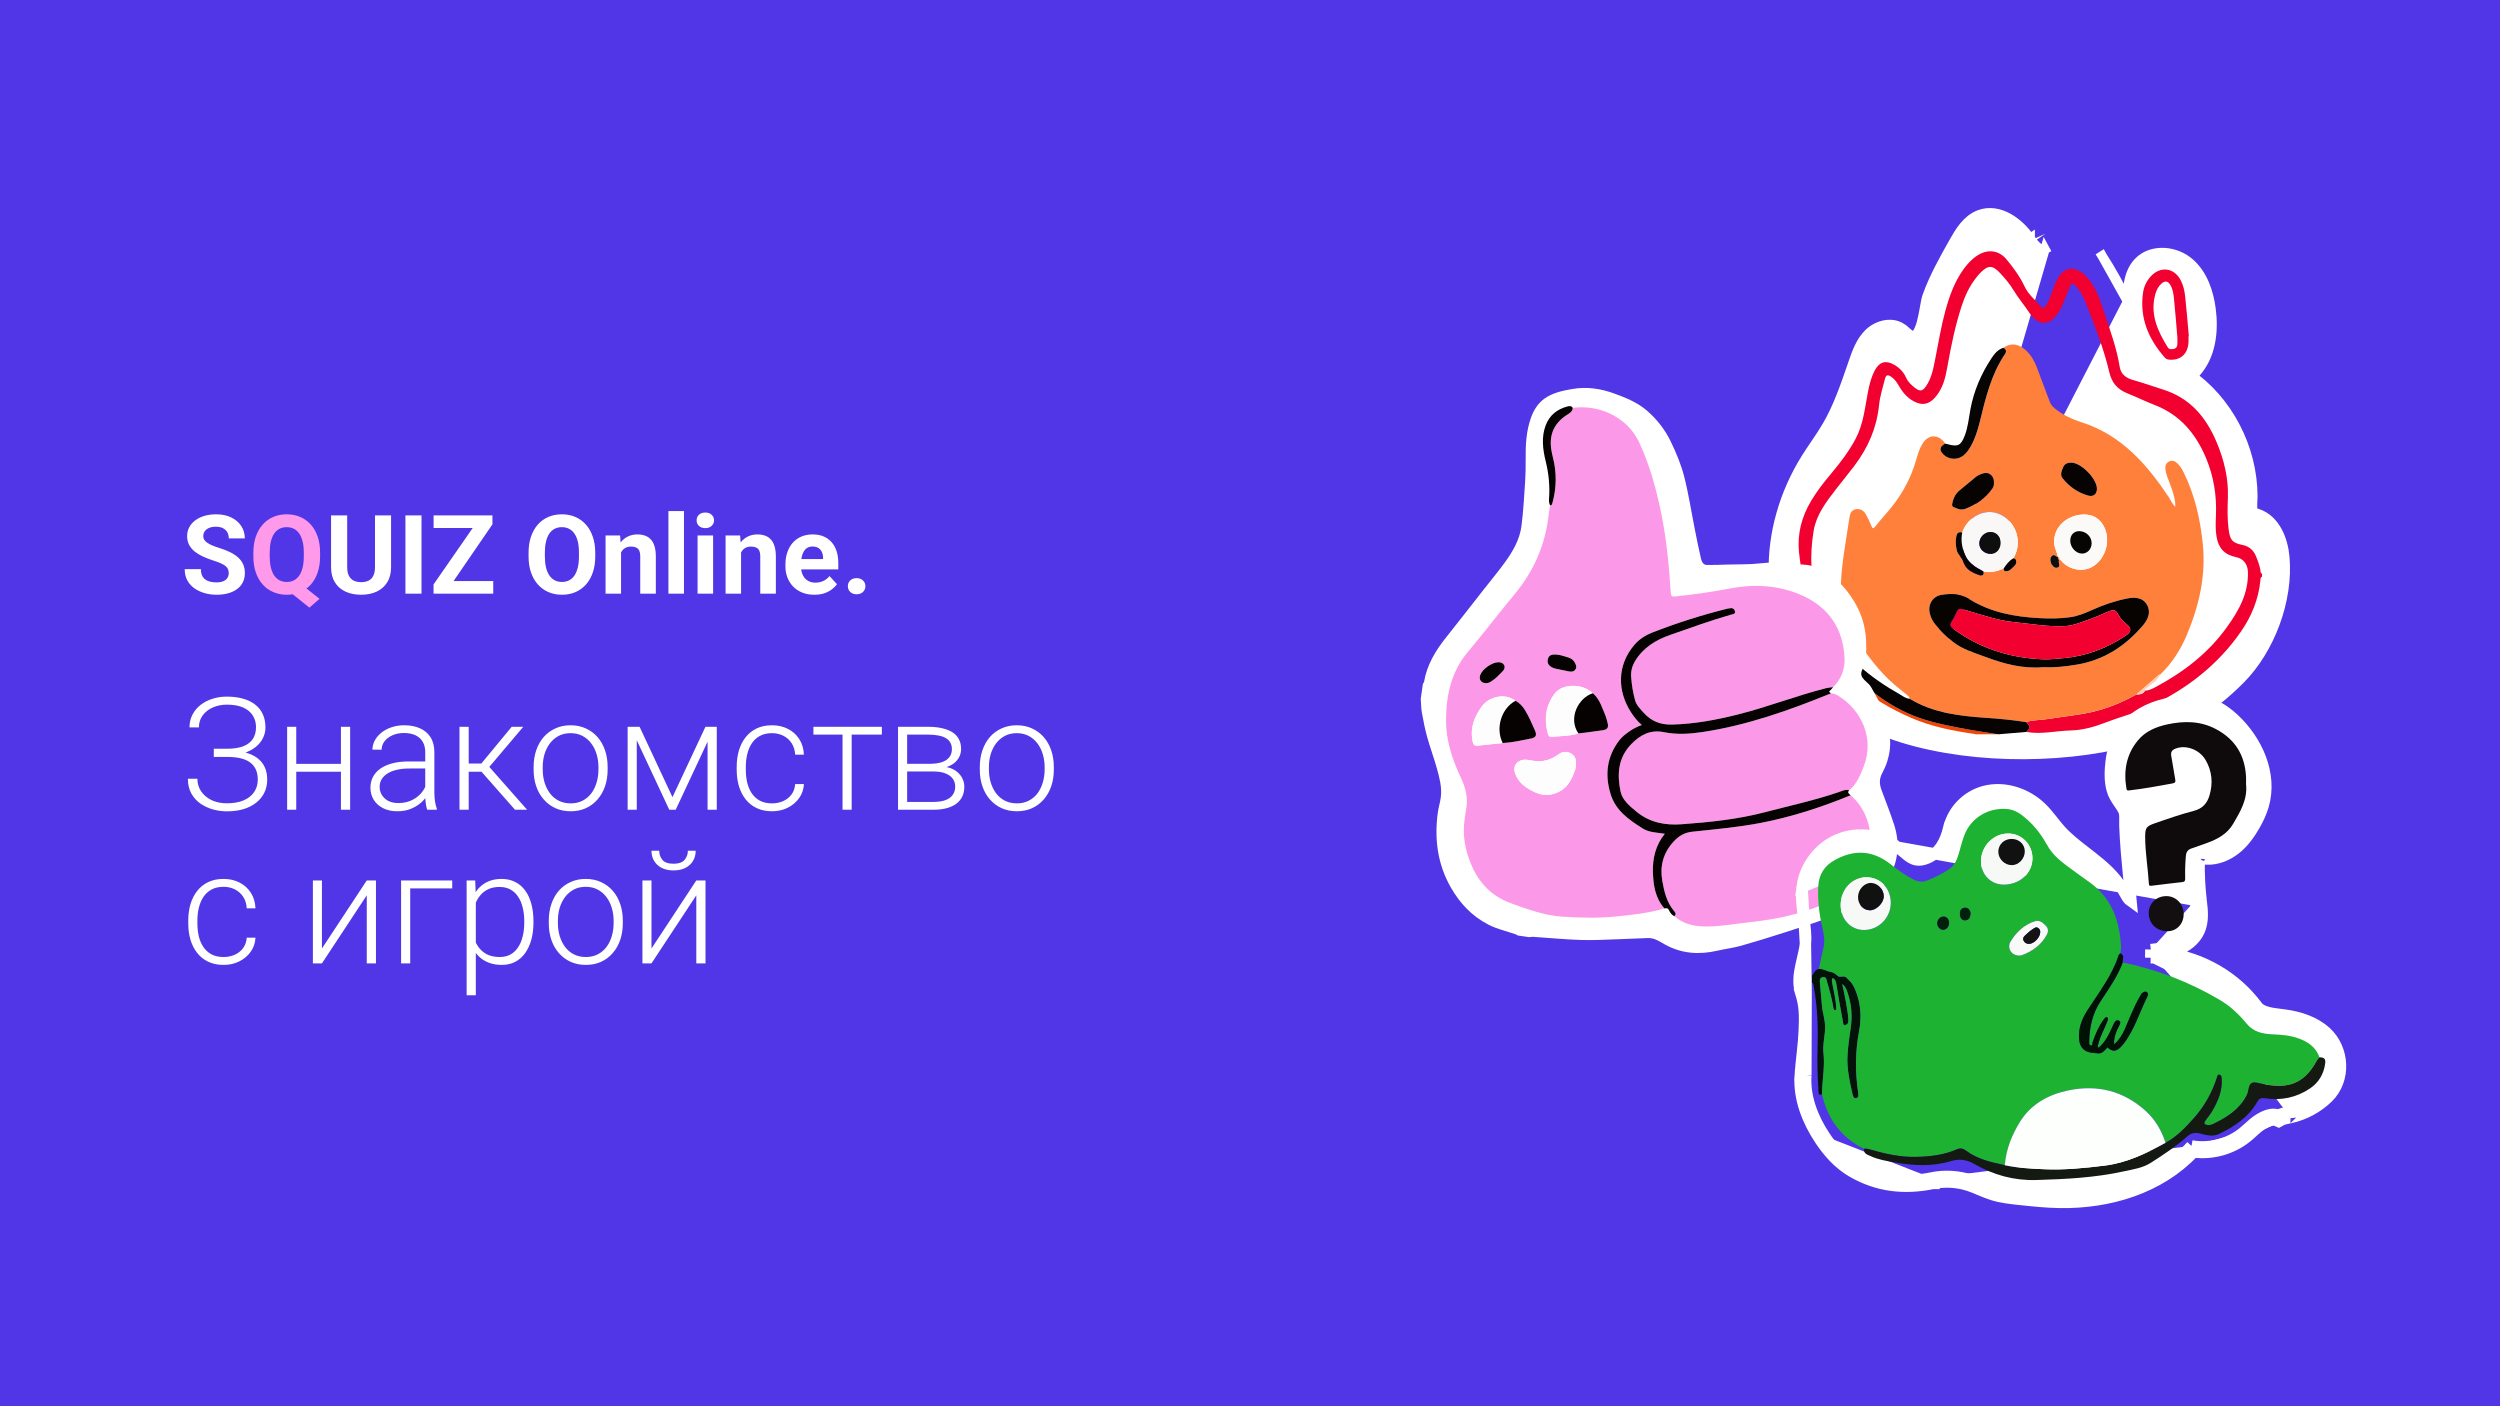 <?xml version="1.0" encoding="UTF-8"?> <svg xmlns="http://www.w3.org/2000/svg" width="1920" height="1080" viewBox="0 0 1920 1080" fill="none"> <rect width="1920" height="1080" fill="#5036E6"></rect> <g filter="url(#filter0_d_1_226)"> <path d="M1461.25 566.849L1461.25 566.849C1436.73 559.299 1413.41 546.191 1395.86 526.963C1374.68 503.754 1363.01 472.465 1361.99 441.084L1361.99 441.083C1360.99 409.699 1370.36 378.391 1386.87 351.941L1386.88 351.94C1389.16 348.289 1391.57 344.721 1393.95 341.218C1394.35 340.616 1394.76 340.017 1395.16 339.42C1397.94 335.312 1400.63 331.265 1403.07 327.089C1411.36 312.889 1416.77 297.186 1422.29 281.173C1422.67 280.071 1423.05 278.968 1423.43 277.864C1425.92 270.644 1428.89 262.227 1435.08 256.108C1441.29 249.975 1452.26 246.383 1460.64 251.938L1460.64 251.941C1461.96 252.817 1463.29 254.013 1464.34 254.953C1464.7 255.278 1465.03 255.572 1465.31 255.812C1466.62 256.935 1467.54 257.491 1468.44 257.683L1468.44 257.684C1469.3 257.869 1469.89 257.768 1470.36 257.568C1470.87 257.349 1471.46 256.905 1472.12 256.069C1473.5 254.316 1474.68 251.447 1475.68 247.788C1476.66 244.204 1477.37 240.278 1478.02 236.634C1478.04 236.491 1478.07 236.348 1478.09 236.204C1478.68 232.889 1479.27 229.55 1480.05 227.391C1485.34 212.668 1493.04 199.011 1500.5 185.799L1500.54 185.728C1500.54 185.728 1500.54 185.727 1500.54 185.727C1504.8 178.173 1510.37 168.589 1520.05 164.896L1520.05 164.894C1527.86 161.922 1535.73 163.646 1542.44 167.396C1549.13 171.132 1554.98 177.03 1559.2 183.144M1461.25 566.849L1570.53 191.435L1572.24 194.617L1570.53 191.435C1569.31 192.089 1567.85 192.003 1565.59 190.331C1563.32 188.643 1561.09 185.887 1559.2 183.144M1461.25 566.849C1517.26 584.085 1591.65 583.416 1647.13 566.407C1676.39 557.433 1698.5 543.899 1720.42 521.92C1743.17 499.119 1757.84 461.061 1754.7 427.556C1754.09 421.012 1752.34 414.004 1749.1 408.011C1745.84 402.003 1740.96 396.81 1734.03 394.421C1733.53 394.249 1733.16 394.131 1732.84 394.029C1732.4 393.89 1732.06 393.78 1731.62 393.602C1731 393.357 1730.73 393.161 1730.58 393.011L1730.57 393.008C1730.37 392.799 1730.12 392.397 1730 391.481C1729.87 390.525 1729.91 389.406 1729.99 388.006L1730 388.004C1732.23 350.934 1715.24 313.277 1686.07 290.615C1685.35 290.049 1684.87 289.652 1684.53 289.272C1684.37 289.086 1684.3 288.971 1684.28 288.918C1684.3 288.851 1684.35 288.699 1684.52 288.43C1684.87 287.889 1685.38 287.343 1686.15 286.51L1686.15 286.506C1698.26 273.473 1700.29 254.222 1698.12 237.631C1696.44 224.745 1692 210.752 1681.46 201.679C1676.06 197.028 1668.94 194.292 1661.91 193.968C1654.86 193.643 1647.62 195.744 1642.36 201.164L1642.36 201.166C1637.94 205.74 1635.82 211.485 1634.82 217.269C1634.01 221.988 1633.91 226.917 1634 231.529M1461.25 566.849L1634 231.529M1559.2 183.144L1556.22 185.196L1559.19 183.142C1559.19 183.143 1559.2 183.144 1559.2 183.144ZM1634 231.529C1628.12 219.481 1621.58 207.768 1614.41 196.458C1614.41 196.458 1614.41 196.459 1614.41 196.459L1611.36 198.391L1614.41 196.457L1634 231.529ZM1684.26 288.883C1684.26 288.882 1684.27 288.885 1684.27 288.891C1684.27 288.886 1684.26 288.883 1684.26 288.883ZM1684.27 288.958C1684.27 288.957 1684.27 288.952 1684.27 288.942C1684.27 288.953 1684.27 288.958 1684.27 288.958Z" fill="white" stroke="white" stroke-width="7.227"></path> <path d="M1392.05 478.525C1388.03 468.457 1384.89 458.269 1384.38 447.233C1384.03 439.555 1382.41 431.924 1381.64 424.218C1380.2 409.896 1383.68 396.894 1390.94 384.686C1395.36 377.229 1400.69 370.447 1406.25 363.821C1413.31 355.424 1419.93 346.759 1425.12 336.986C1431 325.885 1432.19 313.658 1434.46 301.671C1435.61 295.571 1437.03 289.564 1440.06 284.082C1443.52 277.816 1448.38 276.506 1454.63 280.086C1458.65 282.384 1461.87 285.54 1463.75 289.794C1465.33 293.384 1468.04 295.903 1471.03 298.136C1474.58 300.794 1476.54 300.406 1479.07 296.789C1483.57 290.366 1484.83 282.79 1486.32 275.362C1488.79 262.987 1490.78 250.52 1494.14 238.33C1497.23 227.09 1501.17 216.229 1508.07 206.678C1511.11 202.47 1514.61 198.686 1519.07 195.936C1526.97 191.064 1535.34 192.254 1541.22 199.443C1546.46 205.829 1551.35 212.519 1554.88 220.021C1557.83 226.278 1563.16 230.468 1567.53 235.497C1569.1 237.315 1570.19 236.226 1571.14 234.795C1573.37 231.436 1574.74 227.681 1576.08 223.916C1577.55 219.791 1578.92 215.61 1581.46 211.975C1585.52 206.161 1591.13 204.878 1597.31 208.32C1600.78 210.249 1603.29 213.165 1605.55 216.349C1610.72 223.602 1613.5 231.916 1616.19 240.258C1620.61 253.971 1625.68 267.49 1627.94 281.83C1628.83 287.423 1632.93 290.403 1638.08 291.834C1645.91 293.993 1653.53 296.761 1661.26 299.188C1681.94 305.685 1694.26 320.357 1702.31 339.505C1708.07 353.19 1711.55 367.318 1711.01 382.342C1710.73 390.444 1710.5 398.583 1711.6 406.685C1712.73 414.88 1714.3 416.882 1722.28 418.543C1727.3 419.586 1730.58 422.437 1732.52 427.014C1733.96 430.456 1735.23 433.963 1735.97 437.654C1736.17 438.66 1735.78 440.081 1737.24 440.607C1737.24 441.382 1737.24 442.157 1737.24 442.933C1735.78 443.468 1736.1 444.834 1735.99 445.876C1734.5 460.18 1729.26 473.191 1721.19 484.865C1703.63 510.288 1680.06 528.642 1652.33 541.958C1641.24 547.283 1629.32 550.199 1617.92 554.61C1608.97 558.07 1599.9 560.755 1590.21 560.995C1578.9 561.272 1567.68 564.216 1556.29 562.112C1559.44 558.725 1559.39 557.802 1555.82 554.536C1561.52 552.884 1567.47 553.069 1573.27 552.137C1584.36 550.346 1595.61 549.313 1606.53 546.84C1618.51 544.127 1629.91 539.42 1640.69 533.394C1643.36 533.376 1645.94 533.127 1647.44 530.423C1650.34 530.34 1652.87 529.048 1655.32 527.738C1676.9 516.277 1695.92 501.623 1710.26 481.662C1719.34 469.029 1727 455.575 1726.39 439.094C1726.18 433.326 1722.97 429.054 1717.44 427.919C1708.5 426.092 1703.8 421.127 1702.3 412.157C1701.4 406.768 1701.62 401.361 1701.85 395.944C1702.5 380.662 1700.17 365.953 1694.22 351.76C1686.35 332.99 1674.24 318.567 1654.8 311.037C1647.72 308.296 1640.89 304.9 1633.84 302.086C1626.34 299.096 1621.89 294.131 1619.98 285.983C1615.66 267.518 1608.69 249.874 1601.71 232.276C1599.81 227.478 1597.45 222.882 1593.73 219.145C1592.04 217.447 1590.7 217.382 1589.74 219.8C1588.55 222.79 1587.35 225.78 1586.22 228.788C1584.23 234.122 1582.06 239.345 1578.11 243.608C1572.78 249.366 1566.82 249.431 1561.39 243.737C1560.33 242.621 1559.31 241.421 1558.47 240.129C1554.68 234.297 1550.1 229.028 1546.5 223.039C1543.58 218.176 1539.89 213.82 1536.01 209.668C1530.24 203.485 1526.85 203.485 1520.87 209.566C1519.52 210.941 1518.3 212.464 1517.13 213.996C1512.3 220.317 1509.02 227.441 1506.56 234.952C1501.64 250.049 1498.43 265.552 1495.68 281.166C1494.13 289.988 1492.18 298.662 1485.87 305.546C1481.09 310.751 1476.09 311.535 1469.88 308.269C1464.28 305.316 1460.64 300.536 1457.64 295.193C1456.28 292.775 1454.56 290.809 1452.27 289.241C1449.76 287.533 1448.42 287.995 1447.66 290.966C1445.93 297.703 1443.79 304.384 1443.09 311.305C1441.32 328.616 1434.65 343.861 1424.26 357.601C1419.51 363.876 1414.5 369.939 1409.69 376.159C1402.3 385.682 1394.91 395.538 1392.89 407.571C1389.77 426.128 1390.46 444.741 1396.15 462.939C1397.78 468.171 1400.48 473.043 1401.33 478.534C1399.59 478.322 1399.67 476.532 1398.78 475.572C1397.24 473.911 1396.57 470.294 1393.8 471.299C1391.25 472.222 1393.02 475.35 1392.9 477.51C1392.6 477.833 1392.32 478.184 1392.05 478.525Z" fill="#F20030"></path> <path d="M1536.01 563.818C1535.98 564.04 1535.97 564.261 1535.94 564.482C1529.75 564.482 1523.55 564.482 1517.36 564.482C1517.33 564.261 1517.33 564.04 1517.32 563.818C1522.26 563.754 1527.22 563.68 1532.16 563.615C1533.45 563.67 1534.73 563.744 1536.01 563.818Z" fill="#FECEB4"></path> <path d="M1680.8 258.197C1680.8 259.618 1680.84 261.039 1680.79 262.451C1680.49 271.928 1674.37 277.308 1665.15 276.117C1664.23 275.997 1663.18 275.324 1662.55 274.595C1649.98 260.319 1643.07 244.078 1645.87 224.69C1646.56 219.91 1648.64 215.582 1652.03 212.002C1659.38 204.222 1669.75 205.662 1674.74 215.157C1676.81 219.107 1677.74 223.426 1678.21 227.763C1679.31 237.877 1680.11 248.037 1681.03 258.169C1680.96 258.187 1680.88 258.188 1680.8 258.197ZM1672.24 259.323C1671.4 249.449 1670.65 239.575 1669.65 229.71C1669.28 226.028 1668.85 222.254 1666.88 218.95C1664.93 215.702 1662.77 215.397 1659.96 217.852C1657.55 219.965 1656.19 222.752 1655.34 225.742C1651 241.162 1657.04 254.229 1664.87 266.825C1665.89 268.458 1667.73 268.283 1669.44 267.96C1671.25 267.609 1672.08 266.391 1672.19 264.702C1672.31 262.921 1672.23 261.122 1672.24 259.323Z" fill="#F20030"></path> <path d="M1532.16 563.606C1527.22 563.671 1522.26 563.745 1517.32 563.809C1500.31 561.41 1483.49 558.162 1467.65 551.269C1435.99 537.491 1410.08 517.245 1394.9 485.251C1393.85 483.055 1392.99 480.776 1392.04 478.524C1392.32 478.183 1392.6 477.832 1392.87 477.491C1397.32 489.09 1404.14 499.121 1412.79 508.008C1427.96 523.612 1443.99 537.98 1464.05 547.291C1477.19 553.391 1491.12 556.362 1505.15 559.066C1514.12 560.783 1523.17 562.102 1532.16 563.606Z" fill="#F0460A"></path> <path d="M1640.67 533.383C1629.89 539.418 1618.49 544.115 1606.51 546.829C1595.59 549.302 1584.34 550.335 1573.25 552.125C1567.45 553.057 1561.5 552.873 1555.8 554.525C1546 552.937 1536.16 552.005 1526.24 551.332C1505.56 549.929 1484.93 547.779 1466.61 536.604C1466.45 535.174 1465.33 534.362 1464.39 533.559C1461.37 531.003 1458.2 528.631 1455.19 526.066C1442.87 515.583 1433.63 502.553 1424.58 489.32C1417.59 479.095 1413.76 467.929 1413.67 455.638C1413.53 436.074 1417.54 416.954 1420.34 397.704C1420.81 394.567 1421.74 391.762 1425.23 391.088C1428.88 390.387 1431.5 392.297 1433.18 395.342C1434.74 398.147 1436.1 401.091 1437.29 404.072C1438.1 406.12 1438.76 406.111 1440.06 404.524C1442.66 401.322 1445.26 398.101 1448.02 395.037C1458.97 382.866 1467.07 369.116 1471.58 353.309C1472.78 349.101 1474.08 344.883 1476.29 341.072C1480.83 333.293 1488.82 333.145 1493.94 340.648C1490.2 342.724 1489.4 344.856 1491.32 347.587C1494.71 352.432 1501.83 353.825 1506.84 350.586C1509.85 348.639 1511.85 345.825 1513.58 342.761C1516.89 336.864 1518.89 330.506 1520.5 323.982C1524.95 305.858 1529.17 287.651 1539.88 271.853C1541.21 269.897 1540.8 268.199 1538.58 267.092C1543.48 263.686 1548.57 263.705 1553.62 267.239C1559.13 271.106 1562.22 276.735 1564.56 282.834C1567.79 291.26 1570.96 299.703 1574.06 308.174C1574.84 310.306 1576.06 311.986 1577.8 313.434C1584.04 318.657 1591.26 321.943 1598.93 324.416C1629.32 334.188 1648.82 356.603 1665.75 381.998C1667.2 384.167 1668.04 386.76 1670.56 389.224C1670.56 387.544 1670.65 386.686 1670.54 385.856C1669.88 380.568 1668 375.622 1666.16 370.666C1664.91 367.289 1663.41 363.967 1663.02 360.34C1662.74 357.858 1663.44 355.671 1665.8 354.444C1668.22 353.198 1670.34 354.102 1672.15 355.782C1674.45 357.923 1675.99 360.626 1677.35 363.422C1685.68 380.577 1689.82 398.913 1691.74 417.711C1694.25 442.156 1688.89 465.327 1679.42 487.769C1674.59 499.231 1668.05 509.409 1659.07 518.01C1657.95 518.12 1657.3 518.96 1656.54 519.615C1651.22 524.211 1645.94 528.797 1640.67 533.383ZM1581.57 429.762C1583.04 429.947 1583.48 431.359 1584.39 432.18C1590.42 437.68 1599.16 439.203 1605.88 435.825C1617.57 429.956 1621.98 413.558 1614.74 402.568C1612.47 399.135 1609.29 396.643 1605.26 395.693C1594.21 393.081 1578.87 399.974 1577.56 414.527C1577.11 419.409 1579.54 423.432 1580.6 427.861C1578.99 427.649 1577.75 425.195 1575.88 426.929C1574.27 428.434 1574.53 430.464 1575.1 432.328C1575.39 433.26 1576.08 434.118 1576.75 434.856C1577.78 435.973 1579.11 436.49 1580.55 435.761C1581.86 435.096 1581.51 433.878 1581.32 432.706C1581.16 431.737 1580.83 430.685 1581.57 429.762ZM1546.33 428.747C1546.83 427.705 1547.38 426.68 1547.84 425.619C1552.97 413.65 1547.01 399.301 1534.93 394.521C1524.11 390.239 1511.09 396.966 1507.01 408.963C1504.27 408.169 1502.95 409.267 1502.44 412.008C1501.76 415.634 1502 419.122 1502.83 422.703C1503.6 426.053 1506.77 428.212 1507.61 430.888C1509.67 437.477 1514.55 439.747 1520.09 441.657C1522.48 442.479 1523.98 441.842 1523.32 438.898C1528.77 440.162 1533.82 438.732 1538.79 436.656C1538.89 437.569 1539.07 438.603 1540.12 438.723C1543.36 439.101 1544.99 436.545 1547 434.727C1548.47 433.407 1548.88 431.774 1548.19 429.919C1547.87 429.098 1547.05 428.978 1546.33 428.747ZM1569.41 512.39C1577.73 512.823 1586.33 511.882 1595.01 510.424C1616 506.908 1632.42 496.056 1645.88 480.212C1649.65 475.764 1652.13 470.153 1648.93 464.524C1645.56 458.554 1639.27 458.517 1633.42 459.689C1624.2 461.534 1615.3 464.589 1606.73 468.465C1601.31 470.91 1595.9 473.162 1589.95 474.001C1581.87 475.136 1573.81 475.146 1565.68 474.684C1546.97 473.623 1528.91 470.338 1512.68 460.252C1505.97 456.081 1498.59 455.573 1491.08 456.819C1484.3 457.945 1480.43 464.293 1482.05 471.002C1482.79 474.047 1484.08 476.844 1486.08 479.289C1490.08 484.207 1494.57 488.646 1499.49 492.642C1506.96 498.723 1516.12 501.261 1524.88 504.537C1539.05 509.834 1553.56 513.802 1569.41 512.39ZM1506.75 391.254C1507.39 391.199 1508.09 391.282 1508.67 391.069C1517.33 387.886 1524.67 382.783 1530.02 375.216C1532.11 372.263 1531.5 367.132 1529.3 365.074C1526.36 362.324 1523.13 363.182 1519.96 364.705C1519.04 365.148 1518.14 365.693 1517.35 366.338C1513.16 369.762 1509.02 373.241 1504.86 376.692C1501.84 379.193 1500.22 382.469 1499.44 386.243C1499.15 387.6 1498.91 388.965 1500.49 389.51C1502.51 390.22 1504.42 391.494 1506.75 391.254ZM1610.45 375.52C1610.56 367.796 1598.5 355.422 1590.79 355.293C1588.14 355.246 1585.78 356.086 1584.66 358.504C1583.39 361.263 1581.94 364.641 1584.01 367.271C1589.11 373.758 1595.75 378.399 1603.75 380.642C1607.79 381.768 1610.41 379.433 1610.45 375.52Z" fill="#FF803B"></path> <path d="M1403.59 482.834C1417.33 504.861 1436.73 520.668 1459.04 533.265C1461.43 534.612 1463.63 536.541 1466.61 536.624C1484.94 547.799 1505.57 549.94 1526.24 551.352C1536.16 552.025 1546 552.957 1555.8 554.544C1559.37 557.811 1559.42 558.734 1556.28 562.121C1549.52 562.693 1542.77 563.256 1536.02 563.828C1534.74 563.754 1533.45 563.689 1532.17 563.616C1523.16 562.111 1514.13 560.801 1505.17 559.075C1491.13 556.372 1477.21 553.4 1464.07 547.3C1444.01 537.989 1427.98 523.621 1412.81 508.017C1404.17 499.13 1397.34 489.099 1392.88 477.5C1393 475.341 1391.23 472.221 1393.78 471.289C1396.55 470.284 1397.22 473.892 1398.76 475.562C1399.65 476.522 1399.56 478.312 1401.31 478.524L1401.29 478.506C1400.9 479.355 1401.19 479.872 1402.08 480.084L1402.05 480.047C1401.85 480.822 1402.06 481.376 1402.87 481.634L1402.83 481.588C1402.77 482.178 1403.02 482.603 1403.59 482.834Z" fill="#070302"></path> <path d="M1659.04 518.038C1656.77 522.892 1652.06 525.328 1648.38 528.798C1647.91 529.25 1646.72 529.268 1647.42 530.413C1645.92 533.107 1643.35 533.356 1640.67 533.384C1645.95 528.807 1651.23 524.221 1656.51 519.644C1657.27 518.988 1657.93 518.149 1659.04 518.038Z" fill="#FECEB4"></path> <path d="M1569.41 512.39C1553.56 513.802 1539.05 509.834 1524.87 504.537C1516.13 501.262 1506.95 498.724 1499.48 492.643C1494.56 488.638 1490.08 484.199 1486.07 479.29C1484.08 476.844 1482.79 474.057 1482.05 471.003C1480.42 464.294 1484.3 457.945 1491.07 456.82C1498.58 455.574 1505.97 456.091 1512.68 460.252C1528.91 470.339 1546.97 473.624 1565.67 474.685C1573.8 475.146 1581.87 475.137 1589.94 474.002C1595.89 473.172 1601.3 470.911 1606.72 468.465C1615.29 464.59 1624.2 461.535 1633.42 459.689C1639.27 458.518 1645.55 458.564 1648.93 464.525C1652.12 470.154 1649.65 475.765 1645.87 480.212C1632.41 496.057 1615.98 506.9 1595.01 510.425C1586.33 511.883 1577.74 512.815 1569.41 512.39ZM1568.44 506.337C1573.93 506.632 1579.32 505.922 1584.71 505.451C1602.37 503.919 1618.42 497.736 1633.05 487.844C1636.98 485.186 1637.02 482.483 1633.32 479.465C1630.79 477.398 1628.58 475.165 1627.03 472.249C1624.93 468.29 1623.5 467.884 1619.2 469.683C1614.8 471.529 1610.48 473.578 1605.99 475.146C1599.34 477.472 1592.79 480.526 1585.64 480.849C1572.45 481.449 1559.44 479.077 1546.38 477.739C1534.36 476.512 1523.04 472.498 1511.55 469.157C1503.58 466.841 1504.48 466.444 1501.12 473.513C1500.51 474.786 1499.77 476.014 1498.97 477.177C1497.34 479.539 1497.7 481.191 1500.11 482.962C1520.47 497.912 1543.4 505.22 1568.44 506.337Z" fill="#070301"></path> <path d="M1507 408.964C1511.09 396.968 1524.1 390.24 1534.92 394.522C1547 399.302 1552.96 413.652 1547.83 425.621C1547.38 426.682 1546.82 427.706 1546.32 428.749C1542.98 430.595 1540.8 433.557 1538.76 436.657C1533.79 438.734 1528.74 440.155 1523.29 438.9C1521.96 438.161 1520.65 437.386 1519.31 436.676C1515.42 434.599 1511.71 431.148 1510.05 427.974C1507.16 422.418 1505.59 415.682 1507 408.964ZM1536.48 416.965C1536.51 412.194 1533.16 408.595 1528.71 408.595C1524.1 408.595 1520.14 412.618 1520.12 417.315C1520.1 421.92 1524.09 425.473 1529.18 425.39C1533.31 425.325 1536.45 421.699 1536.48 416.965Z" fill="#FAF8F7"></path> <path d="M1580.6 427.872C1579.54 423.443 1577.11 419.419 1577.56 414.538C1578.87 399.985 1594.21 393.092 1605.26 395.703C1609.29 396.654 1612.47 399.136 1614.74 402.578C1621.98 413.569 1617.57 429.967 1605.88 435.836C1599.16 439.204 1590.42 437.691 1584.39 432.191C1583.48 431.36 1583.05 429.949 1581.57 429.773L1581.6 429.81C1581.89 428.869 1581.39 428.306 1580.64 427.872H1580.6ZM1596.82 407.912C1592.63 407.912 1589.9 410.902 1589.94 415.433C1589.98 420.416 1594.39 425.159 1598.98 425.159C1603.05 425.159 1606.26 421.782 1606.37 417.38C1606.5 412.231 1602.13 407.912 1596.82 407.912Z" fill="#FCFAF8"></path> <path d="M1493.93 340.659C1494.68 340.852 1495.43 341.037 1496.17 341.24C1503.69 343.27 1505.99 342.107 1508.9 334.642C1511.44 328.118 1512.01 321.132 1513.28 314.331C1515.96 300.092 1521.53 287.099 1529.49 275.085C1531.77 271.642 1534.35 268.413 1538.57 267.112C1540.78 268.21 1541.19 269.917 1539.86 271.873C1529.15 287.671 1524.93 305.878 1520.48 324.002C1518.87 330.526 1516.87 336.884 1513.56 342.781C1511.83 345.845 1509.83 348.659 1506.82 350.606C1501.82 353.845 1494.71 352.452 1491.3 347.607C1489.39 344.866 1490.19 342.735 1493.93 340.659Z" fill="#070504"></path> <path d="M1506.75 391.255C1504.43 391.504 1502.51 390.221 1500.47 389.511C1498.91 388.966 1499.15 387.601 1499.42 386.244C1500.22 382.47 1501.83 379.194 1504.84 376.693C1509 373.242 1513.14 369.763 1517.33 366.339C1518.13 365.693 1519.03 365.158 1519.95 364.706C1523.11 363.183 1526.34 362.316 1529.28 365.075C1531.48 367.124 1532.1 372.264 1530 375.217C1524.65 382.784 1517.32 387.877 1508.65 391.07C1508.08 391.283 1507.39 391.199 1506.75 391.255Z" fill="#070301"></path> <path d="M1610.46 375.523C1610.41 379.426 1607.79 381.761 1603.76 380.635C1595.76 378.402 1589.11 373.76 1584.01 367.264C1581.94 364.634 1583.39 361.266 1584.66 358.497C1585.78 356.079 1588.14 355.249 1590.79 355.286C1598.51 355.424 1610.56 367.799 1610.46 375.523Z" fill="#070302"></path> <path d="M1507 408.963C1505.59 415.681 1507.16 422.418 1510.06 427.964C1511.72 431.138 1515.43 434.589 1519.33 436.666C1520.66 437.385 1521.98 438.151 1523.3 438.89C1523.96 441.833 1522.46 442.47 1520.07 441.649C1514.53 439.729 1509.65 437.468 1507.59 430.88C1506.75 428.204 1503.58 426.044 1502.81 422.694C1501.99 419.114 1501.74 415.626 1502.42 411.999C1502.95 409.268 1504.27 408.17 1507 408.963Z" fill="#070504"></path> <path d="M1580.6 427.872C1580.6 427.872 1580.65 427.863 1580.65 427.872C1580.29 428.85 1580.34 429.625 1581.6 429.801L1581.57 429.764C1580.83 430.687 1581.16 431.739 1581.33 432.708C1581.52 433.879 1581.86 435.098 1580.56 435.762C1579.12 436.5 1577.78 435.983 1576.76 434.858C1576.09 434.119 1575.4 433.261 1575.11 432.329C1574.53 430.465 1574.28 428.426 1575.89 426.931C1577.74 425.205 1578.99 427.651 1580.6 427.872Z" fill="#0E0E0E"></path> <path d="M1538.78 436.649C1540.82 433.548 1543 430.586 1546.34 428.74C1547.05 428.971 1547.88 429.091 1548.19 429.903C1548.88 431.758 1548.46 433.391 1547 434.711C1544.98 436.529 1543.35 439.085 1540.11 438.707C1539.07 438.596 1538.88 437.563 1538.78 436.649Z" fill="#070504"></path> <path d="M1402.07 480.087C1401.18 479.874 1400.89 479.357 1401.27 478.506C1402.36 478.608 1402.3 479.301 1402.07 480.087Z" fill="#FE4605"></path> <path d="M1402.85 481.627C1402.05 481.369 1401.83 480.814 1402.04 480.037C1403.05 480.185 1403.01 480.878 1402.85 481.627Z" fill="#FE4605"></path> <path d="M1403.59 482.838C1403.02 482.607 1402.78 482.181 1402.82 481.579C1403.57 481.691 1403.64 482.227 1403.59 482.838Z" fill="#FE4605"></path> <path d="M1568.44 506.337C1543.4 505.22 1520.47 497.912 1500.1 482.962C1497.7 481.191 1497.34 479.539 1498.97 477.177C1499.77 476.014 1500.51 474.786 1501.12 473.513C1504.48 466.454 1503.57 466.841 1511.55 469.157C1523.05 472.498 1534.36 476.512 1546.37 477.739C1559.44 479.077 1572.44 481.44 1585.64 480.849C1592.78 480.526 1599.33 477.472 1605.99 475.146C1610.47 473.578 1614.8 471.52 1619.19 469.683C1623.49 467.875 1624.92 468.29 1627.03 472.249C1628.58 475.165 1630.78 477.398 1633.32 479.465C1637.02 482.483 1636.98 485.196 1633.05 487.844C1618.41 497.727 1602.37 503.91 1584.71 505.451C1579.32 505.922 1573.92 506.632 1568.44 506.337Z" fill="#F20030"></path> <path d="M1536.48 416.965C1536.46 421.699 1533.32 425.317 1529.18 425.39C1524.1 425.473 1520.1 421.921 1520.12 417.316C1520.14 412.619 1524.1 408.595 1528.71 408.595C1533.16 408.595 1536.5 412.204 1536.48 416.965Z" fill="#0E0E0E"></path> <path d="M1596.82 407.913C1602.13 407.913 1606.5 412.232 1606.38 417.381C1606.28 421.783 1603.06 425.169 1598.99 425.16C1594.4 425.16 1589.99 420.417 1589.95 415.434C1589.91 410.903 1592.65 407.913 1596.82 407.913Z" fill="#070504"></path> <path d="M1581.6 429.801C1580.33 429.626 1580.28 428.851 1580.65 427.872C1581.39 428.297 1581.89 428.851 1581.6 429.801Z" fill="#FD7225"></path> </g> <g filter="url(#filter1_d_1_226)"> <path d="M1091.14 536.611C1091.69 532.755 1092.25 528.886 1092.81 525.03C1093.09 524.597 1093.57 524.205 1093.65 523.742C1095.86 510.555 1102.53 499.628 1110.7 489.391C1120.36 477.276 1129.86 465.032 1139.41 452.849C1144.89 445.871 1150.58 439.042 1155.79 431.854C1161.88 423.437 1167.15 414.39 1168.49 403.907C1169.91 392.882 1170.51 381.74 1171.26 370.645C1171.65 364.686 1171.78 358.689 1171.71 352.702C1171.58 341.915 1172.1 331.223 1175.73 320.95C1177.77 315.137 1181.02 309.865 1185.99 306.249C1192.28 301.665 1199.9 300.09 1207.43 298.765C1218.6 296.807 1229.45 298.435 1240.01 302.312C1248.86 305.56 1257.56 309.064 1264.85 315.365C1272.69 322.141 1278.92 330.24 1283.33 339.471C1287.37 347.951 1291.09 356.766 1293.41 365.841C1296.86 379.277 1298.94 393.057 1301.65 406.676C1303.11 414.022 1304.57 421.38 1306.28 428.682C1306.84 431.026 1307.8 433.824 1310.84 433.881C1316.33 433.986 1321.81 433.722 1327.29 433.563C1335.38 433.332 1343.51 433.607 1351.51 432.679C1360.03 431.682 1368.37 431.856 1376.8 433.018C1381.76 433.691 1387.01 433.223 1391.69 434.687C1406.29 439.251 1416.51 449.515 1424.22 462.289C1429.61 471.24 1432.63 481.112 1433.12 491.649C1433.49 499.6 1433.48 507.485 1430 514.947C1428.67 517.797 1429.78 520.208 1431.94 522.296C1433.72 524.013 1435.81 525.616 1437.01 527.698C1442.29 536.844 1447.14 546.112 1449.84 556.544C1453.24 569.658 1451.94 581.95 1445.58 593.685C1443.2 598.068 1443.34 602.142 1444.92 606.491C1448.2 615.44 1451.77 624.301 1454.69 633.369C1458.97 646.675 1458.12 659.73 1451.79 672.391C1448.15 679.686 1442.22 684.926 1436.17 689.888C1428.16 696.475 1418.29 699.805 1408.71 703.336C1396.26 707.928 1383.6 711.951 1370.97 716.016C1359.67 719.642 1348.34 723.183 1336.92 726.396C1331.02 728.049 1324.87 728.769 1318.9 730.146C1304.84 733.376 1291.35 732.459 1278.54 725.297C1274.54 723.062 1270.66 720.266 1265.76 720.416C1258.14 720.648 1250.53 721.079 1242.9 721.324C1233.37 721.624 1223.82 722.222 1214.3 721.905C1201.97 721.499 1189.67 720.307 1177.34 719.48C1176.4 719.424 1175.45 719.655 1174.5 719.743C1171.55 719.318 1168.6 718.893 1165.65 718.468C1165.12 718.154 1164.61 717.752 1164.03 717.551C1156.98 715.126 1149.73 713.582 1142.91 710.034C1130.26 703.46 1121.16 693.646 1114.28 681.638C1104 663.703 1101.48 644.213 1104.26 623.919C1104.8 619.995 1106.06 616.162 1106.55 612.23C1107.5 604.627 1105.51 597.299 1103.51 590.086C1101.24 581.914 1098.25 573.953 1095.99 565.782C1094.27 559.558 1093.07 553.159 1091.92 546.794C1091.38 543.464 1091.4 540.005 1091.14 536.611Z" fill="white"></path> <path d="M1207.85 313.25C1227.56 310.493 1249.54 319.989 1258.75 339.468C1266.91 356.769 1271.77 374.818 1275.63 393.304C1279.9 413.676 1281.77 434.376 1283.15 455.111C1283.32 457.755 1283.87 458.373 1286.64 458.088C1300.93 456.63 1315.08 454.522 1329.2 451.868C1348.29 448.271 1367.25 449.58 1384.92 457.718C1404.82 466.888 1415.58 483.234 1416.61 505.274C1417 513.716 1414.13 521.542 1407.87 527.711C1406.02 527.983 1404.13 528.081 1402.33 528.533C1379.49 534.327 1357.51 542.984 1334.65 548.723C1318.05 552.887 1301.4 556.02 1284.2 556.452C1275.18 556.681 1268.14 553.877 1262.3 547.309C1259.72 544.41 1256.85 541.747 1255.75 537.784C1254.13 531.969 1253.21 526.031 1252.74 520.053C1252.4 515.66 1253.42 511.528 1255.81 507.582C1262.14 497.197 1271.85 491.382 1282.81 487.563C1298.36 482.141 1313.85 476.486 1329.72 471.966C1330.9 471.622 1332.97 471.55 1332.45 469.475C1331.96 467.549 1330.52 466.604 1328.4 467.194C1327.96 467.315 1327.46 467.255 1327.01 467.362C1307.28 472.236 1287.93 478.362 1269.02 485.762C1263.85 487.781 1259.07 490.78 1255.38 495.066C1241.59 511.05 1242.2 531.028 1252.72 547.154C1254.96 550.597 1257.46 553.866 1260.91 556.81C1257.26 558.115 1254.17 559.711 1251.31 561.733C1248.4 563.791 1245.59 565.966 1243.43 568.814C1233.94 581.388 1232.45 595.298 1237.02 610.029C1240.94 622.638 1251.13 629.608 1261.52 636.211C1266.51 639.378 1272.49 639.343 1278.59 640.313C1271.46 649.16 1269.1 659.299 1269.47 670.002C1269.8 679.974 1271.24 689.778 1278.32 697.683C1266.41 701.22 1254.15 702.509 1241.85 703.792C1227.96 705.241 1214.08 704.914 1200.22 704.025C1186.25 703.132 1173.16 698.365 1160.09 693.574C1145.52 688.238 1135.76 677.921 1129.95 664.117C1125.23 652.933 1122.94 640.993 1124.94 628.644C1125.27 626.663 1125.39 624.64 1125.79 622.684C1127.65 613.789 1126.02 605.776 1122.04 597.436C1115.35 583.427 1110.43 568.542 1110.55 552.762C1110.68 533.707 1114.62 515.725 1127.45 500.513C1139.68 485.99 1151.19 470.85 1163.31 456.246C1178.29 438.209 1187.1 417.678 1189.49 394.355C1189.71 392.24 1190.15 390.158 1190.48 388.06C1191.77 388.206 1191.99 387.276 1192.26 386.327C1194.92 376.785 1195.5 367.114 1193.91 357.356C1193.26 353.3 1192.04 349.359 1191.41 345.266C1189.63 333.742 1193.62 324.97 1203.34 318.668C1205.37 317.342 1207.73 316.22 1207.85 313.25ZM1163.93 538.175C1157.86 533.983 1151.44 533.928 1144.94 536.901C1140.24 539.041 1137.34 543.113 1134.87 547.431C1131.04 554.158 1129.36 561.382 1130.92 569.109C1131.28 570.899 1131.83 572.978 1134.46 572.711C1141 572.047 1147.53 571.355 1154.07 570.678C1161.48 570.258 1168.73 568.642 1175.95 567.181C1179.74 566.411 1180.44 564.418 1178.78 560.808C1176.32 555.466 1174.11 550 1170.95 544.991C1169.15 542.138 1166.88 539.824 1163.93 538.175ZM1223.38 532.412C1215.42 524.908 1200.06 524.71 1194.01 532.685C1187.06 541.834 1185.67 552.376 1188.77 563.471C1189.15 564.83 1189.9 566.03 1191.39 565.89C1198.36 565.233 1205.44 565.45 1212.21 563.279C1218.46 562.48 1224.73 561.777 1230.97 560.832C1234.76 560.259 1235.62 558.567 1234.54 554.818C1234.06 553.13 1233.74 551.371 1233.06 549.76C1230.46 543.633 1228.64 537.053 1223.38 532.412ZM1209.96 590.362C1210.82 584.8 1210.48 581.182 1206.91 578.892C1203.6 576.77 1199.95 577.112 1196.94 579.339C1190.91 583.801 1184.49 585.523 1176.99 584.233C1174.11 583.738 1170.88 582.878 1167.93 584.073C1160.89 586.917 1162.29 593.924 1166.78 599.731C1169.68 603.48 1173.79 606.032 1178.07 608.083C1182.5 610.196 1187.07 611.195 1192.11 609.986C1203.48 607.267 1207.33 598.407 1209.96 590.362ZM1197.94 503.054C1191.43 501.984 1189.23 503.089 1188.62 506.951C1188.12 510.064 1190.59 512.632 1195.02 513.585C1198.25 514.274 1201.48 514.937 1204.71 515.587C1206.79 516.003 1208.82 515.954 1210.06 513.908C1211.2 512.018 1210.22 510.245 1209.3 508.586C1208.28 506.74 1206.54 505.647 1204.64 504.979C1202.07 504.108 1199.42 503.464 1197.94 503.054ZM1140.5 524.638C1142.07 524.826 1143.47 524.409 1144.84 523.579C1148.43 521.436 1151.24 518.432 1154.08 515.457C1155.29 514.183 1156 512.627 1155.24 510.964C1154.43 509.189 1152.69 508.61 1150.83 508.605C1145.87 508.589 1138.44 513.823 1136.8 518.445C1135.7 521.591 1137.23 524.181 1140.5 524.638Z" fill="#FC98E8"></path> <path d="M1406.19 532.47C1408.5 532.553 1410.53 533.568 1412.41 534.761C1429.67 545.684 1439.55 567.076 1431.51 588.112C1428.84 595.088 1426.12 601.949 1420.22 606.944C1417.26 606.018 1414.67 607.474 1412.06 608.362C1393.54 614.7 1374.41 618.79 1355.54 623.748C1334.6 629.25 1312.95 631.465 1291.38 633.032C1279 633.936 1267.02 631.749 1256.94 623.44C1251.71 619.132 1246.06 614.594 1244.63 607.978C1241.75 594.636 1242.69 581.672 1253.16 571.136C1260.08 564.181 1267.6 560.196 1278.07 562.321C1287.63 564.264 1297.54 563.69 1307.22 562.24C1341.61 557.082 1374.13 545.52 1406.19 532.47Z" fill="#FC98E8"></path> <path d="M1421.31 610.762C1433 621.028 1436.85 634.47 1437.04 649.425C1437.28 668.507 1426.87 680.909 1411.16 689.323C1390.09 700.625 1367.11 705.767 1343.54 708.284C1331.85 709.537 1320.22 711.812 1308.39 711.516C1300.07 711.305 1292.34 709.245 1285.89 703.63C1287.94 701.793 1286.17 700.221 1285.22 699.057C1279.88 692.47 1278.08 684.551 1276.66 676.54C1274.61 665.028 1277.46 654.816 1285.48 646.176C1289.34 642.02 1293.62 639.385 1299.67 638.743C1317.12 636.884 1334.6 635.334 1351.89 632.043C1375.83 627.486 1398.82 619.964 1421.31 610.762Z" fill="#FC98E8"></path> <path d="M1421.31 610.762C1398.81 619.962 1375.83 627.487 1351.88 632.057C1334.61 635.349 1317.12 636.897 1299.67 638.756C1293.62 639.398 1289.33 642.033 1285.47 646.19C1277.44 654.84 1274.6 665.042 1276.66 676.553C1278.08 684.564 1279.88 692.471 1285.21 699.071C1286.16 700.234 1287.94 701.806 1285.88 703.643C1283.92 702.688 1282.66 700.968 1281.82 699.135C1280.99 697.277 1279.8 697.37 1278.31 697.695C1271.24 689.792 1269.78 679.986 1269.45 670.013C1269.1 659.3 1271.44 649.172 1278.57 640.325C1272.47 639.355 1266.5 639.39 1261.51 636.223C1251.12 629.62 1240.93 622.65 1237.01 610.041C1232.43 595.323 1233.92 581.413 1243.42 568.826C1245.56 565.976 1248.38 563.788 1251.29 561.745C1254.16 559.723 1257.24 558.127 1260.89 556.822C1257.45 553.878 1254.95 550.608 1252.71 547.166C1242.19 531.04 1241.58 511.062 1255.36 495.078C1259.06 490.792 1263.83 487.793 1269 485.773C1287.93 478.389 1307.27 472.248 1326.99 467.374C1327.44 467.267 1327.93 467.325 1328.38 467.205C1330.51 466.616 1331.95 467.561 1332.44 469.487C1332.95 471.549 1330.89 471.634 1329.71 471.977C1313.84 476.498 1298.36 482.154 1282.79 487.574C1271.84 491.394 1262.12 497.209 1255.8 507.593C1253.4 511.54 1252.39 515.672 1252.73 520.065C1253.19 526.043 1254.12 531.981 1255.74 537.796C1256.84 541.758 1259.71 544.409 1262.29 547.321C1268.13 553.889 1275.17 556.705 1284.19 556.464C1301.39 556.019 1318.03 552.899 1334.64 548.735C1357.51 542.997 1379.49 534.341 1402.32 528.544C1404.12 528.093 1406.02 527.984 1407.86 527.722C1407.09 528.586 1406.41 529.567 1405.52 530.296C1403.87 531.676 1405.82 531.813 1406.18 532.484C1374.13 545.535 1341.62 557.098 1307.2 562.252C1297.52 563.702 1287.61 564.276 1278.05 562.334C1267.59 560.208 1260.07 564.194 1253.15 571.148C1242.67 581.685 1241.74 594.661 1244.62 607.99C1246.05 614.607 1251.71 619.147 1256.93 623.453C1267 631.762 1279 633.95 1291.36 633.045C1312.94 631.478 1334.58 629.262 1355.53 623.761C1374.39 618.803 1393.53 614.713 1412.04 608.374C1414.65 607.487 1417.25 606.017 1420.2 606.956C1418.28 608.878 1420.3 609.669 1421.31 610.762Z" fill="#050201"></path> <path d="M1207.85 313.25C1207.74 316.222 1205.37 317.355 1203.32 318.68C1193.6 324.981 1189.62 333.753 1191.39 345.277C1192.02 349.37 1193.25 353.311 1193.9 357.367C1195.48 367.138 1194.9 376.796 1192.24 386.339C1191.97 387.287 1191.76 388.205 1190.46 388.071C1189.82 386.675 1189.49 385.232 1189.62 383.672C1190.41 373.766 1189.51 364.027 1187.12 354.364C1184.86 345.152 1183.63 335.761 1187.12 326.576C1189.98 319.062 1195.68 314.368 1203.43 312.271C1204.96 311.86 1206.73 311.377 1207.85 313.25Z" fill="#050201"></path> <path d="M1209.96 590.361C1207.33 598.407 1203.47 607.264 1192.11 609.972C1187.06 611.18 1182.51 610.182 1178.07 608.07C1173.79 606.031 1169.69 603.479 1166.78 599.717C1162.29 593.91 1160.89 586.903 1167.93 584.059C1170.88 582.865 1174.11 583.725 1177 584.219C1184.49 585.509 1190.91 583.8 1196.95 579.325C1199.95 577.098 1203.6 576.756 1206.91 578.878C1210.49 581.183 1210.82 584.799 1209.96 590.361Z" fill="#FEFDFD"></path> <path d="M1212.21 563.279C1205.44 565.45 1198.36 565.233 1191.4 565.889C1189.9 566.03 1189.15 564.829 1188.77 563.471C1185.67 552.388 1187.06 541.833 1194.01 532.684C1200.06 524.71 1215.42 524.908 1223.38 532.411C1212.4 535.688 1204.06 551.376 1212.21 563.279Z" fill="#FEFDFD"></path> <path d="M1154.06 570.664C1147.53 571.343 1140.98 572.033 1134.44 572.697C1131.81 572.964 1131.27 570.885 1130.91 569.095C1129.35 561.38 1131.02 554.144 1134.86 547.417C1137.32 543.111 1140.22 539.027 1144.93 536.887C1151.43 533.927 1157.84 533.981 1163.92 538.161C1153 544.052 1148.38 559.236 1154.06 570.664Z" fill="#FEFDFD"></path> <path d="M1154.06 570.664C1148.38 559.236 1152.99 544.05 1163.93 538.175C1166.87 539.822 1169.15 542.138 1170.94 544.976C1174.1 549.973 1176.31 555.451 1178.76 560.793C1180.43 564.416 1179.75 566.398 1175.94 567.166C1168.72 568.627 1161.47 570.244 1154.06 570.664Z" fill="#050201"></path> <path d="M1212.21 563.279C1204.05 551.362 1212.4 535.688 1223.36 532.41C1228.63 537.038 1230.46 543.62 1233.05 549.746C1233.72 551.357 1234.05 553.115 1234.53 554.803C1235.61 558.552 1234.73 560.243 1230.96 560.818C1224.73 561.777 1218.47 562.482 1212.21 563.279Z" fill="#050201"></path> <path d="M1197.94 503.054C1199.42 503.477 1202.07 504.108 1204.62 504.989C1206.53 505.645 1208.25 506.749 1209.29 508.596C1210.2 510.256 1211.18 512.029 1210.04 513.919C1208.82 515.966 1206.78 516.016 1204.7 515.597C1201.46 514.947 1198.23 514.285 1195 513.596C1190.58 512.643 1188.12 510.077 1188.61 506.962C1189.24 503.091 1191.44 501.986 1197.94 503.054Z" fill="#050201"></path> <path d="M1140.5 524.637C1137.22 524.166 1135.69 521.589 1136.81 518.446C1138.45 513.825 1145.88 508.59 1150.84 508.606C1152.71 508.611 1154.44 509.19 1155.25 510.965C1156.01 512.641 1155.31 514.186 1154.09 515.458C1151.25 518.433 1148.44 521.437 1144.86 523.58C1143.48 524.408 1142.07 524.825 1140.5 524.637Z" fill="#050201"></path> </g> <path d="M175.671 440.208C175.671 439.134 175.506 438.171 175.176 437.317C174.873 436.436 174.295 435.638 173.441 434.922C172.588 434.179 171.39 433.449 169.848 432.733C168.307 432.018 166.311 431.274 163.86 430.503C161.135 429.622 158.547 428.631 156.097 427.53C153.674 426.429 151.527 425.149 149.655 423.69C147.81 422.203 146.351 420.482 145.277 418.528C144.231 416.573 143.708 414.302 143.708 411.714C143.708 409.208 144.259 406.937 145.36 404.9C146.461 402.835 148.003 401.073 149.985 399.614C151.967 398.127 154.307 396.985 157.005 396.186C159.731 395.388 162.718 394.989 165.967 394.989C170.399 394.989 174.267 395.787 177.571 397.384C180.874 398.981 183.435 401.169 185.252 403.95C187.096 406.731 188.019 409.91 188.019 413.489H175.712C175.712 411.727 175.341 410.186 174.597 408.864C173.882 407.515 172.78 406.455 171.294 405.684C169.835 404.914 167.99 404.528 165.76 404.528C163.613 404.528 161.823 404.859 160.392 405.519C158.96 406.153 157.886 407.02 157.171 408.121C156.455 409.195 156.097 410.406 156.097 411.755C156.097 412.774 156.345 413.696 156.84 414.522C157.363 415.348 158.134 416.119 159.153 416.834C160.171 417.55 161.424 418.225 162.911 418.858C164.397 419.491 166.118 420.111 168.073 420.716C171.349 421.707 174.226 422.822 176.704 424.061C179.209 425.3 181.301 426.69 182.981 428.232C184.66 429.774 185.926 431.522 186.78 433.477C187.633 435.431 188.06 437.648 188.06 440.125C188.06 442.741 187.551 445.081 186.532 447.146C185.513 449.211 184.04 450.959 182.113 452.39C180.186 453.822 177.887 454.909 175.217 455.653C172.546 456.396 169.559 456.768 166.256 456.768C163.282 456.768 160.35 456.382 157.46 455.611C154.569 454.813 151.94 453.615 149.572 452.019C147.232 450.422 145.36 448.385 143.956 445.907C142.552 443.429 141.85 440.497 141.85 437.111H154.28C154.28 438.983 154.569 440.566 155.147 441.86C155.725 443.154 156.537 444.2 157.583 444.998C158.657 445.797 159.924 446.375 161.383 446.733C162.869 447.091 164.494 447.27 166.256 447.27C168.403 447.27 170.165 446.967 171.542 446.361C172.946 445.755 173.978 444.916 174.639 443.842C175.327 442.768 175.671 441.557 175.671 440.208ZM287.996 395.815H300.344V435.542C300.344 440.167 299.353 444.062 297.371 447.228C295.416 450.394 292.704 452.776 289.235 454.373C285.794 455.969 281.83 456.768 277.342 456.768C272.855 456.768 268.863 455.969 265.366 454.373C261.897 452.776 259.172 450.394 257.19 447.228C255.235 444.062 254.258 440.167 254.258 435.542V395.815H266.646V435.542C266.646 438.24 267.073 440.442 267.927 442.149C268.78 443.856 270.005 445.108 271.602 445.907C273.226 446.705 275.14 447.104 277.342 447.104C279.6 447.104 281.513 446.705 283.082 445.907C284.679 445.108 285.89 443.856 286.716 442.149C287.57 440.442 287.996 438.24 287.996 435.542V395.815ZM323.718 395.815V455.942H311.37V395.815H323.718ZM378.807 446.279V455.942H336.189V446.279H378.807ZM378.187 402.711L341.681 455.942H332.968V448.839L369.763 395.815H378.187V402.711ZM373.934 395.815V405.519H333.009V395.815H373.934ZM457.145 424.474V427.324C457.145 431.894 456.526 435.996 455.287 439.63C454.048 443.264 452.3 446.361 450.042 448.921C447.785 451.454 445.087 453.395 441.948 454.744C438.837 456.093 435.382 456.768 431.583 456.768C427.811 456.768 424.356 456.093 421.218 454.744C418.107 453.395 415.409 451.454 413.124 448.921C410.839 446.361 409.063 443.264 407.796 439.63C406.557 435.996 405.938 431.894 405.938 427.324V424.474C405.938 419.877 406.557 415.774 407.796 412.168C409.035 408.534 410.783 405.437 413.041 402.876C415.326 400.316 418.024 398.361 421.135 397.012C424.274 395.663 427.729 394.989 431.5 394.989C435.3 394.989 438.755 395.663 441.866 397.012C445.004 398.361 447.702 400.316 449.96 402.876C452.245 405.437 454.007 408.534 455.246 412.168C456.512 415.774 457.145 419.877 457.145 424.474ZM444.632 427.324V424.392C444.632 421.198 444.343 418.39 443.765 415.967C443.187 413.545 442.334 411.507 441.205 409.855C440.076 408.204 438.7 406.965 437.075 406.139C435.451 405.285 433.593 404.859 431.5 404.859C429.408 404.859 427.55 405.285 425.925 406.139C424.329 406.965 422.966 408.204 421.837 409.855C420.736 411.507 419.896 413.545 419.318 415.967C418.74 418.39 418.451 421.198 418.451 424.392V427.324C418.451 430.49 418.74 433.298 419.318 435.748C419.896 438.171 420.75 440.222 421.878 441.901C423.007 443.553 424.384 444.806 426.008 445.659C427.632 446.513 429.491 446.939 431.583 446.939C433.675 446.939 435.534 446.513 437.158 445.659C438.782 444.806 440.145 443.553 441.246 441.901C442.347 440.222 443.187 438.171 443.765 435.748C444.343 433.298 444.632 430.49 444.632 427.324ZM476.967 420.799V455.942H465.074V411.259H476.224L476.967 420.799ZM475.233 432.031H472.012C472.012 428.728 472.439 425.754 473.292 423.111C474.145 420.441 475.343 418.17 476.885 416.298C478.426 414.398 480.257 412.953 482.377 411.961C484.524 410.943 486.92 410.434 489.563 410.434C491.655 410.434 493.568 410.736 495.303 411.342C497.037 411.948 498.524 412.911 499.763 414.233C501.029 415.554 501.993 417.302 502.653 419.477C503.342 421.652 503.686 424.309 503.686 427.448V455.942H491.71V427.406C491.71 425.424 491.435 423.882 490.884 422.781C490.333 421.68 489.521 420.909 488.448 420.468C487.401 420 486.108 419.766 484.566 419.766C482.969 419.766 481.579 420.083 480.395 420.716C479.239 421.349 478.275 422.23 477.504 423.359C476.761 424.46 476.196 425.754 475.811 427.241C475.426 428.728 475.233 430.324 475.233 432.031ZM525.284 392.511V455.942H513.349V392.511H525.284ZM547.666 411.259V455.942H535.732V411.259H547.666ZM534.988 399.614C534.988 397.88 535.594 396.448 536.805 395.319C538.017 394.19 539.641 393.626 541.678 393.626C543.688 393.626 545.299 394.19 546.51 395.319C547.749 396.448 548.368 397.88 548.368 399.614C548.368 401.348 547.749 402.78 546.51 403.909C545.299 405.038 543.688 405.602 541.678 405.602C539.641 405.602 538.017 405.038 536.805 403.909C535.594 402.78 534.988 401.348 534.988 399.614ZM569.14 420.799V455.942H557.247V411.259H568.397L569.14 420.799ZM567.406 432.031H564.185C564.185 428.728 564.611 425.754 565.465 423.111C566.318 420.441 567.516 418.17 569.058 416.298C570.599 414.398 572.43 412.953 574.55 411.961C576.697 410.943 579.092 410.434 581.735 410.434C583.828 410.434 585.741 410.736 587.476 411.342C589.21 411.948 590.697 412.911 591.936 414.233C593.202 415.554 594.166 417.302 594.826 419.477C595.515 421.652 595.859 424.309 595.859 427.448V455.942H583.883V427.406C583.883 425.424 583.608 423.882 583.057 422.781C582.506 421.68 581.694 420.909 580.62 420.468C579.574 420 578.28 419.766 576.739 419.766C575.142 419.766 573.752 420.083 572.568 420.716C571.411 421.349 570.448 422.23 569.677 423.359C568.934 424.46 568.369 425.754 567.984 427.241C567.598 428.728 567.406 430.324 567.406 432.031ZM625.468 456.768C621.999 456.768 618.888 456.217 616.135 455.116C613.382 453.987 611.042 452.432 609.115 450.449C607.215 448.467 605.756 446.168 604.737 443.553C603.719 440.91 603.209 438.102 603.209 435.129V433.477C603.209 430.09 603.691 426.993 604.655 424.185C605.618 421.377 606.995 418.941 608.784 416.876C610.601 414.811 612.804 413.228 615.392 412.127C617.98 410.998 620.898 410.434 624.147 410.434C627.313 410.434 630.121 410.957 632.571 412.003C635.021 413.049 637.072 414.536 638.724 416.463C640.403 418.39 641.67 420.702 642.523 423.4C643.377 426.071 643.803 429.044 643.803 432.32V437.276H608.289V429.347H632.117V428.439C632.117 426.787 631.814 425.314 631.208 424.02C630.63 422.698 629.749 421.652 628.565 420.881C627.381 420.111 625.867 419.725 624.023 419.725C622.453 419.725 621.104 420.069 619.976 420.758C618.847 421.446 617.925 422.409 617.209 423.648C616.52 424.887 615.997 426.346 615.64 428.026C615.309 429.678 615.144 431.495 615.144 433.477V435.129C615.144 436.918 615.392 438.57 615.887 440.084C616.41 441.598 617.14 442.906 618.076 444.007C619.04 445.108 620.196 445.962 621.545 446.568C622.921 447.173 624.477 447.476 626.211 447.476C628.359 447.476 630.355 447.063 632.199 446.237C634.071 445.384 635.682 444.104 637.031 442.397L642.812 448.674C641.876 450.023 640.596 451.317 638.972 452.556C637.375 453.794 635.448 454.813 633.19 455.611C630.933 456.382 628.359 456.768 625.468 456.768ZM651.154 450.202C651.154 448.44 651.76 446.967 652.971 445.783C654.21 444.599 655.848 444.007 657.885 444.007C659.923 444.007 661.547 444.599 662.758 445.783C663.997 446.967 664.617 448.44 664.617 450.202C664.617 451.964 663.997 453.437 662.758 454.62C661.547 455.804 659.923 456.396 657.885 456.396C655.848 456.396 654.21 455.804 652.971 454.62C651.76 453.437 651.154 451.964 651.154 450.202Z" fill="white"></path> <path d="M229.15 447.022L245.42 459.906L237.615 466.679L221.592 453.794L229.15 447.022ZM245.833 424.474V427.324C245.833 431.894 245.214 435.996 243.975 439.63C242.764 443.264 241.015 446.361 238.73 448.921C236.445 451.454 233.747 453.395 230.636 454.744C227.525 456.093 224.07 456.768 220.271 456.768C216.499 456.768 213.044 456.093 209.906 454.744C206.767 453.395 204.055 451.454 201.77 448.921C199.485 446.361 197.709 443.264 196.443 439.63C195.204 435.996 194.585 431.894 194.585 427.324V424.474C194.585 419.877 195.204 415.774 196.443 412.168C197.709 408.534 199.471 405.437 201.729 402.876C203.986 400.316 206.685 398.361 209.823 397.012C212.962 395.663 216.417 394.989 220.188 394.989C223.988 394.989 227.443 395.663 230.554 397.012C233.692 398.361 236.404 400.316 238.689 402.876C240.974 405.437 242.736 408.534 243.975 412.168C245.214 415.774 245.833 419.877 245.833 424.474ZM233.32 427.324V424.392C233.32 421.198 233.018 418.39 232.412 415.967C231.834 413.545 230.98 411.507 229.852 409.855C228.75 408.204 227.388 406.965 225.763 406.139C224.139 405.285 222.281 404.859 220.188 404.859C218.096 404.859 216.238 405.285 214.613 406.139C212.989 406.965 211.626 408.204 210.525 409.855C209.424 411.507 208.584 413.545 208.006 415.967C207.428 418.39 207.139 421.198 207.139 424.392V427.324C207.139 430.49 207.428 433.298 208.006 435.748C208.584 438.171 209.424 440.222 210.525 441.901C211.654 443.553 213.03 444.806 214.655 445.659C216.306 446.513 218.179 446.939 220.271 446.939C222.363 446.939 224.208 446.513 225.805 445.659C227.429 444.806 228.792 443.553 229.893 441.901C231.022 440.222 231.875 438.171 232.453 435.748C233.031 433.298 233.32 430.49 233.32 427.324Z" fill="#FF99EA"></path> <path d="M174.786 580.14H164.192V575.02H174.492C179.75 575.02 184.008 574.333 187.264 572.959C190.521 571.586 192.895 569.663 194.386 567.191C195.877 564.719 196.623 561.816 196.623 558.48C196.623 555.223 195.838 552.3 194.269 549.71C192.699 547.081 190.266 545.002 186.97 543.471C183.674 541.941 179.436 541.176 174.257 541.176C170.293 541.176 166.683 541.902 163.427 543.354C160.209 544.766 157.619 546.787 155.657 549.416C153.735 552.045 152.773 555.125 152.773 558.657H145.534C145.534 555.008 146.299 551.731 147.829 548.827C149.359 545.884 151.439 543.393 154.068 541.352C156.736 539.273 159.797 537.703 163.25 536.644C166.742 535.545 170.411 534.996 174.257 534.996C178.769 534.996 182.83 535.506 186.44 536.526C190.09 537.507 193.209 538.998 195.799 540.999C198.428 543 200.429 545.472 201.802 548.415C203.176 551.358 203.863 554.792 203.863 558.716C203.863 561.659 203.195 564.425 201.861 567.015C200.566 569.605 198.663 571.88 196.152 573.842C193.68 575.804 190.639 577.354 187.029 578.492C183.458 579.591 179.377 580.14 174.786 580.14ZM164.192 576.314H174.786C179.809 576.314 184.204 576.805 187.971 577.786C191.777 578.767 194.955 580.199 197.506 582.083C200.056 583.966 201.979 586.301 203.274 589.087C204.569 591.833 205.216 594.992 205.216 598.563C205.216 602.487 204.451 605.96 202.921 608.981C201.39 612.002 199.232 614.573 196.446 616.691C193.7 618.81 190.443 620.419 186.676 621.518C182.909 622.577 178.769 623.107 174.257 623.107C170.647 623.107 167.056 622.617 163.485 621.636C159.954 620.615 156.736 619.105 153.833 617.103C150.968 615.063 148.653 612.473 146.887 609.334C145.161 606.156 144.298 602.408 144.298 598.092H151.596C151.596 601.663 152.538 604.861 154.421 607.686C156.344 610.511 158.993 612.768 162.367 614.455C165.781 616.103 169.744 616.927 174.257 616.927C179.318 616.927 183.596 616.181 187.088 614.69C190.619 613.16 193.307 611.041 195.151 608.334C197.035 605.587 197.977 602.408 197.977 598.798C197.977 595.738 197.467 593.109 196.446 590.911C195.426 588.675 193.915 586.85 191.914 585.438C189.952 584.025 187.519 582.985 184.616 582.318C181.712 581.651 178.337 581.317 174.492 581.317H164.192V576.314ZM263.486 586.674V592.677H225.699V586.674H263.486ZM227.524 558.186V621.871H220.52V558.186H227.524ZM268.901 558.186V621.871H261.838V558.186H268.901ZM326.583 610.452V577.609C326.583 574.588 325.955 571.978 324.699 569.781C323.444 567.584 321.6 565.896 319.167 564.719C316.734 563.542 313.732 562.953 310.161 562.953C306.865 562.953 303.922 563.542 301.333 564.719C298.782 565.857 296.761 567.407 295.27 569.369C293.818 571.292 293.092 573.43 293.092 575.785L286.029 575.726C286.029 573.332 286.618 571.017 287.795 568.78C288.972 566.544 290.64 564.543 292.798 562.777C294.956 561.011 297.526 559.618 300.509 558.598C303.53 557.538 306.846 557.009 310.456 557.009C315.007 557.009 319.01 557.774 322.463 559.304C325.955 560.835 328.682 563.13 330.644 566.191C332.606 569.251 333.587 573.097 333.587 577.727V608.51C333.587 610.708 333.744 612.983 334.058 615.338C334.411 617.692 334.902 619.634 335.529 621.165V621.871H328.054C327.583 620.458 327.211 618.693 326.936 616.574C326.701 614.416 326.583 612.375 326.583 610.452ZM328.231 584.79L328.349 590.205H314.517C310.907 590.205 307.67 590.539 304.805 591.206C301.98 591.833 299.586 592.775 297.624 594.031C295.662 595.247 294.152 596.719 293.092 598.445C292.072 600.172 291.562 602.134 291.562 604.331C291.562 606.607 292.131 608.687 293.269 610.57C294.446 612.454 296.094 613.964 298.213 615.102C300.371 616.201 302.922 616.75 305.865 616.75C309.789 616.75 313.242 616.024 316.224 614.573C319.245 613.121 321.737 611.218 323.699 608.863C325.661 606.509 326.975 603.939 327.642 601.153L330.703 605.214C330.193 607.176 329.251 609.197 327.878 611.276C326.544 613.317 324.798 615.24 322.639 617.045C320.481 618.81 317.931 620.262 314.988 621.4C312.084 622.499 308.788 623.048 305.099 623.048C300.94 623.048 297.311 622.263 294.211 620.694C291.15 619.124 288.756 616.986 287.03 614.278C285.343 611.532 284.499 608.432 284.499 604.979C284.499 601.839 285.166 599.034 286.5 596.562C287.834 594.05 289.757 591.932 292.268 590.205C294.819 588.439 297.879 587.105 301.45 586.203C305.06 585.261 309.102 584.79 313.575 584.79H328.231ZM359.956 558.186V621.871H352.893V558.186H359.956ZM401.863 558.186L372.669 592.677H357.484L356.719 586.379H369.667L392.975 558.186H401.863ZM395.506 621.871L368.961 591.735L373.434 586.32L404.806 621.871H395.506ZM409.809 591.029V589.087C409.809 584.457 410.476 580.179 411.81 576.256C413.144 572.332 415.048 568.937 417.52 566.073C420.031 563.209 423.033 560.992 426.525 559.422C430.017 557.813 433.902 557.009 438.179 557.009C442.495 557.009 446.4 557.813 449.892 559.422C453.384 560.992 456.386 563.209 458.897 566.073C461.409 568.937 463.331 572.332 464.665 576.256C466 580.179 466.667 584.457 466.667 589.087V591.029C466.667 595.659 466 599.936 464.665 603.86C463.331 607.745 461.409 611.12 458.897 613.984C456.425 616.848 453.443 619.085 449.951 620.694C446.458 622.263 442.574 623.048 438.297 623.048C433.98 623.048 430.076 622.263 426.584 620.694C423.092 619.085 420.09 616.848 417.578 613.984C415.067 611.12 413.144 607.745 411.81 603.86C410.476 599.936 409.809 595.659 409.809 591.029ZM416.813 589.087V591.029C416.813 594.521 417.284 597.837 418.226 600.976C419.168 604.076 420.541 606.842 422.346 609.275C424.151 611.669 426.388 613.552 429.056 614.926C431.724 616.299 434.804 616.986 438.297 616.986C441.75 616.986 444.791 616.299 447.42 614.926C450.088 613.552 452.325 611.669 454.13 609.275C455.935 606.842 457.288 604.076 458.191 600.976C459.133 597.837 459.604 594.521 459.604 591.029V589.087C459.604 585.634 459.133 582.357 458.191 579.257C457.288 576.157 455.915 573.391 454.071 570.958C452.266 568.525 450.029 566.603 447.361 565.19C444.693 563.778 441.632 563.071 438.179 563.071C434.726 563.071 431.665 563.778 428.997 565.19C426.368 566.603 424.131 568.525 422.287 570.958C420.482 573.391 419.109 576.157 418.167 579.257C417.265 582.357 416.813 585.634 416.813 589.087ZM516.461 612.218L541.77 558.186H548.774L518.933 621.871H513.989L484.206 558.186H491.211L516.461 612.218ZM489.033 558.186V621.871H482.029V558.186H489.033ZM543.418 621.871V558.186H550.481V621.871H543.418ZM592.918 616.986C595.901 616.986 598.687 616.436 601.276 615.338C603.905 614.2 606.064 612.532 607.751 610.335C609.477 608.098 610.458 605.371 610.694 602.153H617.404C617.208 606.195 615.971 609.805 613.696 612.983C611.459 616.123 608.516 618.595 604.867 620.4C601.257 622.165 597.274 623.048 592.918 623.048C588.484 623.048 584.561 622.244 581.147 620.635C577.772 619.026 574.947 616.79 572.671 613.925C570.395 611.021 568.669 607.647 567.492 603.801C566.354 599.917 565.785 595.738 565.785 591.265V588.792C565.785 584.319 566.354 580.16 567.492 576.314C568.669 572.43 570.395 569.055 572.671 566.191C574.947 563.287 577.772 561.031 581.147 559.422C584.521 557.813 588.426 557.009 592.86 557.009C597.411 557.009 601.492 557.931 605.102 559.775C608.751 561.619 611.655 564.229 613.813 567.603C616.011 570.978 617.208 574.98 617.404 579.61H610.694C610.498 576.197 609.595 573.254 607.986 570.782C606.378 568.31 604.259 566.407 601.63 565.072C599.001 563.738 596.077 563.071 592.86 563.071C589.25 563.071 586.169 563.778 583.619 565.19C581.068 566.563 578.989 568.467 577.38 570.899C575.81 573.293 574.653 576.04 573.907 579.14C573.162 582.2 572.789 585.418 572.789 588.792V591.265C572.789 594.678 573.142 597.935 573.848 601.035C574.594 604.096 575.751 606.823 577.321 609.216C578.93 611.61 581.009 613.513 583.56 614.926C586.15 616.299 589.269 616.986 592.918 616.986ZM654.073 558.186V621.871H647.068V558.186H654.073ZM677.263 558.186V564.19H624.702V558.186H677.263ZM717.051 592.501H694.685L694.567 586.615H713.638C717.483 586.615 720.681 586.203 723.232 585.379C725.821 584.515 727.764 583.24 729.059 581.553C730.393 579.866 731.06 577.786 731.06 575.314C731.06 573.43 730.667 571.782 729.883 570.37C729.137 568.957 727.999 567.8 726.469 566.897C724.978 565.995 723.094 565.327 720.818 564.896C718.582 564.425 715.972 564.19 712.99 564.19H696.686V621.871H689.682V558.186H712.99C716.875 558.186 720.348 558.539 723.408 559.245C726.508 559.912 729.157 560.933 731.354 562.306C733.552 563.679 735.219 565.445 736.357 567.603C737.534 569.722 738.123 572.234 738.123 575.137C738.123 577.099 737.75 578.943 737.005 580.67C736.259 582.357 735.16 583.888 733.708 585.261C732.296 586.595 730.55 587.694 728.47 588.557C726.39 589.381 723.997 589.891 721.289 590.087L717.051 592.501ZM717.051 621.871H692.507L695.215 615.867H717.051C720.583 615.867 723.585 615.416 726.057 614.514C728.529 613.611 730.393 612.277 731.648 610.511C732.943 608.746 733.591 606.607 733.591 604.096C733.591 601.741 732.943 599.701 731.648 597.974C730.393 596.248 728.529 594.914 726.057 593.972C723.585 592.991 720.583 592.501 717.051 592.501H700.806L700.924 586.615H721.819L724.821 588.851C728.038 589.126 730.824 589.989 733.179 591.441C735.533 592.893 737.358 594.737 738.653 596.974C739.948 599.171 740.595 601.584 740.595 604.213C740.595 607.117 740.046 609.687 738.947 611.924C737.848 614.121 736.259 615.966 734.179 617.457C732.139 618.908 729.667 620.007 726.763 620.753C723.859 621.498 720.622 621.871 717.051 621.871ZM752.484 591.029V589.087C752.484 584.457 753.151 580.179 754.486 576.256C755.82 572.332 757.723 568.937 760.195 566.073C762.706 563.209 765.708 560.992 769.2 559.422C772.693 557.813 776.577 557.009 780.854 557.009C785.171 557.009 789.075 557.813 792.567 559.422C796.059 560.992 799.061 563.209 801.573 566.073C804.084 568.937 806.007 572.332 807.341 576.256C808.675 580.179 809.342 584.457 809.342 589.087V591.029C809.342 595.659 808.675 599.936 807.341 603.86C806.007 607.745 804.084 611.12 801.573 613.984C799.1 616.848 796.118 619.085 792.626 620.694C789.134 622.263 785.249 623.048 780.972 623.048C776.656 623.048 772.751 622.263 769.259 620.694C765.767 619.085 762.765 616.848 760.254 613.984C757.742 611.12 755.82 607.745 754.486 603.86C753.151 599.936 752.484 595.659 752.484 591.029ZM759.489 589.087V591.029C759.489 594.521 759.959 597.837 760.901 600.976C761.843 604.076 763.216 606.842 765.021 609.275C766.826 611.669 769.063 613.552 771.731 614.926C774.399 616.299 777.48 616.986 780.972 616.986C784.425 616.986 787.466 616.299 790.095 614.926C792.763 613.552 795 611.669 796.805 609.275C798.61 606.842 799.964 604.076 800.866 600.976C801.808 597.837 802.279 594.521 802.279 591.029V589.087C802.279 585.634 801.808 582.357 800.866 579.257C799.964 576.157 798.59 573.391 796.746 570.958C794.941 568.525 792.704 566.603 790.036 565.19C787.368 563.778 784.307 563.071 780.854 563.071C777.401 563.071 774.341 563.778 771.672 565.19C769.043 566.603 766.807 568.525 764.962 570.958C763.157 573.391 761.784 576.157 760.842 579.257C759.94 582.357 759.489 585.634 759.489 589.087ZM171.726 734.986C174.708 734.986 177.494 734.436 180.084 733.338C182.713 732.2 184.871 730.532 186.558 728.335C188.285 726.098 189.266 723.371 189.501 720.153H196.211C196.015 724.195 194.779 727.805 192.503 730.983C190.266 734.123 187.323 736.595 183.674 738.4C180.064 740.165 176.081 741.048 171.726 741.048C167.292 741.048 163.368 740.244 159.954 738.635C156.579 737.026 153.754 734.79 151.478 731.925C149.202 729.021 147.476 725.647 146.299 721.801C145.161 717.917 144.592 713.738 144.592 709.265V706.792C144.592 702.319 145.161 698.16 146.299 694.314C147.476 690.43 149.202 687.055 151.478 684.191C153.754 681.287 156.579 679.031 159.954 677.422C163.329 675.813 167.233 675.009 171.667 675.009C176.219 675.009 180.299 675.931 183.909 677.775C187.559 679.619 190.462 682.229 192.621 685.603C194.818 688.978 196.015 692.98 196.211 697.61H189.501C189.305 694.197 188.402 691.254 186.794 688.782C185.185 686.31 183.066 684.407 180.437 683.072C177.808 681.738 174.884 681.071 171.667 681.071C168.057 681.071 164.977 681.778 162.426 683.19C159.875 684.563 157.796 686.467 156.187 688.899C154.617 691.293 153.46 694.04 152.714 697.14C151.969 700.2 151.596 703.418 151.596 706.792V709.265C151.596 712.678 151.949 715.935 152.655 719.035C153.401 722.096 154.559 724.823 156.128 727.216C157.737 729.61 159.817 731.513 162.367 732.926C164.957 734.299 168.076 734.986 171.726 734.986ZM247.241 728.452L281.674 676.186H288.737V739.871H281.674V687.605L247.241 739.871H240.296V676.186H247.241V728.452ZM347.301 676.186V682.307H315.047V739.871H308.042V676.186H347.301ZM365.43 688.429V764.356H358.367V676.186H364.959L365.43 688.429ZM409.691 707.44V708.676C409.691 713.424 409.142 717.779 408.043 721.743C406.945 725.706 405.355 729.139 403.276 732.043C401.235 734.907 398.704 737.124 395.683 738.694C392.662 740.263 389.228 741.048 385.383 741.048C381.577 741.048 378.182 740.46 375.2 739.282C372.218 738.105 369.648 736.438 367.49 734.279C365.371 732.082 363.664 729.532 362.369 726.628C361.113 723.685 360.23 720.467 359.72 716.975V700.671C360.309 696.826 361.27 693.333 362.604 690.194C363.939 687.055 365.645 684.348 367.725 682.072C369.844 679.796 372.355 678.05 375.259 676.833C378.163 675.617 381.478 675.009 385.206 675.009C389.091 675.009 392.544 675.774 395.565 677.304C398.626 678.795 401.196 680.973 403.276 683.838C405.395 686.663 406.984 690.077 408.043 694.079C409.142 698.042 409.691 702.496 409.691 707.44ZM402.628 708.676V707.44C402.628 703.712 402.236 700.259 401.451 697.081C400.706 693.902 399.548 691.136 397.978 688.782C396.448 686.388 394.486 684.524 392.093 683.19C389.738 681.856 386.933 681.189 383.676 681.189C380.301 681.189 377.417 681.758 375.024 682.896C372.669 683.995 370.707 685.466 369.138 687.31C367.568 689.115 366.332 691.097 365.43 693.255C364.527 695.413 363.86 697.532 363.428 699.612V718.388C364.174 721.37 365.371 724.136 367.019 726.687C368.667 729.198 370.864 731.219 373.611 732.749C376.397 734.24 379.791 734.986 383.794 734.986C387.011 734.986 389.797 734.319 392.151 732.985C394.506 731.65 396.448 729.787 397.978 727.393C399.548 724.999 400.706 722.213 401.451 719.035C402.236 715.857 402.628 712.404 402.628 708.676ZM421.463 709.029V707.087C421.463 702.457 422.13 698.179 423.464 694.256C424.798 690.332 426.702 686.937 429.174 684.073C431.685 681.209 434.687 678.992 438.179 677.422C441.671 675.813 445.556 675.009 449.833 675.009C454.149 675.009 458.054 675.813 461.546 677.422C465.038 678.992 468.04 681.209 470.551 684.073C473.063 686.937 474.985 690.332 476.319 694.256C477.654 698.179 478.321 702.457 478.321 707.087V709.029C478.321 713.659 477.654 717.936 476.319 721.86C474.985 725.745 473.063 729.12 470.551 731.984C468.079 734.848 465.097 737.085 461.605 738.694C458.112 740.263 454.228 741.048 449.951 741.048C445.634 741.048 441.73 740.263 438.238 738.694C434.746 737.085 431.744 734.848 429.232 731.984C426.721 729.12 424.798 725.745 423.464 721.86C422.13 717.936 421.463 713.659 421.463 709.029ZM428.467 707.087V709.029C428.467 712.521 428.938 715.837 429.88 718.976C430.822 722.076 432.195 724.842 434 727.275C435.805 729.669 438.042 731.552 440.71 732.926C443.378 734.299 446.458 734.986 449.951 734.986C453.404 734.986 456.445 734.299 459.074 732.926C461.742 731.552 463.979 729.669 465.784 727.275C467.589 724.842 468.942 722.076 469.845 718.976C470.787 715.837 471.258 712.521 471.258 709.029V707.087C471.258 703.634 470.787 700.357 469.845 697.257C468.942 694.157 467.569 691.391 465.725 688.958C463.92 686.525 461.683 684.603 459.015 683.19C456.347 681.778 453.286 681.071 449.833 681.071C446.38 681.071 443.319 681.778 440.651 683.19C438.022 684.603 435.785 686.525 433.941 688.958C432.136 691.391 430.763 694.157 429.821 697.257C428.919 700.357 428.467 703.634 428.467 707.087ZM500.334 728.452L534.766 676.186H541.829V739.871H534.766V687.605L500.334 739.871H493.388V676.186H500.334V728.452ZM528.292 653.349H534.295C534.295 656.292 533.609 658.901 532.235 661.177C530.901 663.453 528.959 665.238 526.408 666.533C523.858 667.828 520.836 668.475 517.344 668.475C512.086 668.475 507.927 667.063 504.866 664.238C501.844 661.412 500.334 657.783 500.334 653.349H506.278C506.278 656.056 507.103 658.411 508.751 660.412C510.438 662.374 513.302 663.355 517.344 663.355C521.268 663.355 524.073 662.354 525.761 660.353C527.448 658.352 528.292 656.017 528.292 653.349Z" fill="white"></path> <g filter="url(#filter2_d_1_226)"> <path d="M1386.57 724.655L1386.57 724.655C1387.2 718.169 1386.25 711.596 1385.21 704.388L1385.16 704.042C1384.13 696.897 1383.03 689.113 1384.02 681.248L1386.57 724.655ZM1386.57 724.655C1386.19 728.502 1385.32 732.164 1384.37 736.122C1383.9 738.113 1383.4 740.18 1382.95 742.382C1381.66 748.595 1380.81 755.463 1382.95 762.382L1387.11 761.097M1386.57 724.655L1387.11 761.097M1387.11 761.097L1382.95 762.382C1386.15 772.732 1386.12 779.558 1385.68 791.033L1385.68 791.036C1385.46 796.671 1384.9 802.362 1384.28 808.172C1384.19 809.064 1384.09 809.96 1383.99 810.859C1383.46 815.77 1382.92 820.77 1382.57 825.744L1386.91 826.051M1387.11 761.097L1386.91 826.051M1457.4 650.662L1457.4 650.664C1458.78 651.721 1460.1 652.859 1461.32 653.908L1461.4 653.977C1462.67 655.074 1463.85 656.078 1465.03 656.988C1467.41 658.81 1469.52 659.98 1471.74 660.387L1471.74 660.387C1474.22 660.841 1477.06 660.322 1480 659.099C1489.65 655.059 1494.16 646.322 1496.77 635.452L1496.78 635.451C1499.98 622.163 1510.78 611.311 1523.93 607.837L1523.93 607.837C1539.6 603.7 1556.55 609.584 1567.79 620.51L1567.79 620.51C1570.63 623.27 1573.1 626.281 1575.4 629.171C1575.85 629.732 1576.29 630.287 1576.72 630.836C1578.56 633.168 1580.31 635.379 1582.2 637.489C1587.9 643.859 1594.74 649.139 1601.91 654.681C1603.53 655.933 1605.17 657.198 1606.81 658.492C1615.55 665.365 1624.38 672.965 1630.33 683.238L1630.33 683.241C1630.87 684.173 1631.34 685.027 1631.77 685.816C1632.98 688.013 1633.91 689.712 1635.33 691.214C1635.77 691.684 1636.23 692.069 1636.68 692.378C1636.22 687.417 1635.75 682.545 1635.29 677.762C1633.77 662.173 1632.35 647.536 1631.89 633.891C1631.85 632.681 1631.87 631.481 1631.9 630.401L1631.9 630.213C1631.92 629.173 1631.94 628.245 1631.92 627.336C1631.88 625.411 1631.67 623.974 1631.14 622.782C1630.25 620.781 1629.08 619.09 1627.66 617.034C1627.38 616.633 1627.1 616.218 1626.8 615.784C1625.08 613.253 1623.16 610.228 1622.1 606.342C1620.06 598.84 1620.62 590.971 1621.45 584.15L1621.45 584.15C1623.07 570.756 1629.85 558.41 1640.99 550.442C1651.94 542.603 1665.35 539.325 1678.24 538.734L1678.44 543.084L1678.24 538.734C1685.25 538.413 1692.86 538.846 1699.95 541.685L1699.95 541.686C1706.09 544.145 1711.27 548.185 1715.71 552.328L1715.71 552.328C1733.19 568.659 1745.15 594.364 1738.2 618.505C1736.63 623.969 1734.19 629.038 1731.51 633.738C1727.83 640.199 1723.27 646.71 1717.06 651.714C1710.85 656.722 1702.72 660.213 1694.21 659.735C1693.87 659.716 1693.54 659.696 1693.23 659.678C1691.86 659.594 1690.84 659.532 1689.91 659.641C1689.45 659.695 1689.21 659.772 1689.11 659.821C1689.09 659.871 1689.07 659.953 1689.05 660.078C1688.99 660.428 1688.97 660.865 1688.96 661.58C1688.79 671.394 1689.27 681.217 1690.4 690.963M1457.4 650.662L1686.07 691.464M1457.4 650.662C1444.65 640.863 1426.69 638.511 1411.84 644.688C1396.99 650.867 1386.02 665.3 1384.02 681.248L1457.4 650.662ZM1690.4 690.963L1686.07 691.464M1690.4 690.963C1690.4 690.963 1690.4 690.962 1690.4 690.962L1686.07 691.464M1690.4 690.963C1690.45 691.441 1690.51 691.93 1690.57 692.429C1691.36 699.061 1692.36 707.418 1689.02 714.857L1689.02 714.859C1685.75 722.133 1679.05 726.941 1672.36 729.535C1669.5 730.642 1666.56 731.418 1663.64 731.999M1686.07 691.464C1686.12 691.877 1686.17 692.293 1686.22 692.709C1687.03 699.596 1687.87 706.784 1685.05 713.072C1682.4 718.968 1676.81 723.139 1670.79 725.473C1664.76 727.807 1658.26 728.554 1651.83 729.266M1663.64 731.999C1661.15 731.683 1658.65 731.461 1656.14 731.337C1656.16 730.675 1656.17 730.015 1656.18 729.355L1651.83 729.266M1663.64 731.999C1661.1 732.504 1658.57 732.861 1656.11 733.16C1656.1 733.992 1656.08 734.827 1656.06 735.662L1654.72 735.635M1663.64 731.999C1691.08 735.486 1716.99 750.421 1733.41 772.752L1733.42 772.753C1735.14 775.098 1737.97 776.59 1741.98 777.602C1744.92 778.343 1747.95 778.719 1751.15 779.116C1752.46 779.277 1753.79 779.442 1755.15 779.636C1766.04 781.187 1777.63 784.775 1786.36 792.779L1786.36 792.78C1800.26 805.546 1801.72 829.218 1787.8 842.812C1779.91 850.512 1769.84 855.944 1759.08 858.307M1651.83 729.266C1651.81 729.917 1651.8 730.567 1651.79 731.218M1651.83 729.266L1652.04 731.219C1651.96 731.219 1651.87 731.218 1651.79 731.218M1654.72 735.635L1750.88 783.474C1752.13 783.628 1753.35 783.78 1754.54 783.949C1765.02 785.442 1775.61 788.832 1783.41 795.989C1795.62 807.197 1796.75 827.981 1784.75 839.695C1777.45 846.827 1768.11 851.864 1758.14 854.053M1654.72 735.635C1653.72 735.598 1652.71 735.578 1651.71 735.574M1654.72 735.635L1651.71 735.574M1759.08 858.307L1758.14 854.053M1759.08 858.307C1759.07 858.307 1759.07 858.307 1759.07 858.308L1758.14 854.053M1759.08 858.307C1758.44 858.448 1757.84 858.571 1757.29 858.687C1754.98 859.17 1753.38 859.504 1751.92 860.324L1750.03 861.384L1748.04 860.515C1746.94 860.031 1745.39 859.971 1743.29 860.573C1741.21 861.17 1739.02 862.3 1737 863.578C1735.12 864.768 1733.35 866.245 1731.46 867.945C1731 868.355 1730.52 868.787 1730.03 869.231C1728.59 870.545 1727.02 871.967 1725.42 873.258M1758.14 854.053C1757.65 854.161 1757.15 854.264 1756.65 854.366C1754.28 854.855 1751.89 855.347 1749.79 856.524C1745.03 854.439 1739.06 857.116 1734.67 859.897C1731.89 861.653 1729.46 863.865 1727.02 866.08C1725.6 867.372 1724.18 868.665 1722.69 869.869M1725.42 873.258C1725.43 873.258 1725.43 873.257 1725.43 873.256L1722.69 869.869M1725.42 873.258L1722.69 869.869M1725.42 873.258C1714.14 882.383 1699.09 886.577 1684.71 884.711M1722.69 869.869C1711.76 878.708 1696.93 882.518 1683.08 880.055M1683.08 880.055L1686.31 882.979C1685.78 883.563 1685.25 884.141 1684.71 884.711M1683.08 880.055C1657.6 908.203 1619.41 919.617 1582.34 919.111C1571.93 918.965 1561.56 917.858 1551.21 916.751C1544.65 916.047 1538.03 915.335 1531.72 913.387C1528.44 912.377 1525.29 911.046 1522.13 909.715C1519.36 908.546 1516.59 907.378 1513.74 906.427C1504.07 903.209 1493.55 902.582 1483.58 904.625M1683.08 880.055L1682.32 884.344C1683.11 884.485 1683.91 884.608 1684.71 884.711M1684.71 884.711C1658.17 912.788 1619.42 923.974 1582.28 923.466L1582.28 923.466C1571.65 923.317 1561.09 922.188 1550.79 921.086L1550.75 921.082L1550.75 921.082L1550.6 921.066C1544.15 920.375 1537.17 919.626 1530.43 917.549L1530.43 917.549C1527.13 916.529 1523.97 915.217 1521.02 913.973C1520.84 913.897 1520.65 913.82 1520.47 913.745C1517.67 912.561 1515.04 911.455 1512.36 910.559M1512.36 910.559C1512.36 910.559 1512.36 910.56 1512.36 910.56L1513.73 906.437L1512.36 910.559ZM1512.36 910.559C1503.42 907.583 1493.68 907.003 1484.45 908.892M1484.45 908.892C1484.45 908.892 1484.45 908.892 1484.46 908.892L1483.58 904.625M1484.45 908.892L1483.58 904.625M1484.45 908.892C1462.52 913.391 1441.96 911.168 1422.33 899.739L1422.33 899.738C1411.91 893.671 1403.9 884.484 1397.57 874.885M1483.58 904.625C1462.53 908.941 1443.09 906.787 1424.52 895.974C1414.9 890.37 1407.33 881.78 1401.2 872.486M1397.57 874.885L1401.2 872.486M1397.57 874.885C1397.57 874.884 1397.57 874.884 1397.57 874.884L1401.2 872.486M1397.57 874.885C1388.19 860.667 1381.32 843.495 1382.57 825.745L1386.91 826.051M1401.2 872.486C1392.12 858.721 1385.76 842.502 1386.91 826.051M1651.71 735.574C1651.73 734.522 1651.75 733.471 1651.77 732.42C1651.78 732.019 1651.78 731.618 1651.79 731.218M1651.71 735.574L1651.79 731.218M1689.07 659.838C1689.05 659.861 1689.03 659.87 1689.03 659.868C1689.03 659.866 1689.04 659.855 1689.07 659.838Z" fill="white" stroke="white" stroke-width="8.712"></path> <path d="M1399.3 840.314C1396.96 841.627 1396.71 840.142 1396.61 838.348C1395.99 827.45 1395.54 816.525 1395.88 805.618C1396.38 789.707 1395.93 773.891 1393.06 758.204C1392.81 756.865 1392.71 755.449 1391.62 754.419C1391.62 752.754 1391.62 751.089 1391.62 749.416C1393.12 747.434 1393.89 744.73 1396.84 744.198C1400.03 743.726 1402.6 745.863 1405.43 746.292C1408.1 746.704 1409.58 747.949 1411.39 749.519C1413.2 751.089 1416.13 748.798 1418.09 750.858C1419.23 752.059 1420.54 753.123 1421.56 754.419C1423.12 756.376 1424.22 758.633 1425.15 760.958C1429.13 770.99 1429.73 781.512 1427.76 791.861C1424.76 807.746 1424.68 823.519 1427.1 839.395C1427.35 841.052 1427.4 842.845 1425.68 843.343C1423.73 843.901 1423.11 842.004 1422.78 840.528C1420.52 830.445 1418.18 820.327 1418.9 809.909C1419.36 803.155 1420.23 796.418 1421.27 789.724C1422.75 780.233 1421.94 771.016 1418.8 761.988C1418.02 759.74 1417.18 757.483 1414.85 755.732C1415.88 760.744 1416.97 765.309 1417.71 769.926C1418.46 774.586 1419.48 779.22 1419.55 783.983C1419.58 785.854 1418.52 787.004 1417.02 787.313C1415.58 787.605 1415.57 785.828 1415.41 784.996C1413.59 775.23 1411.81 765.464 1410.27 755.646C1409.95 753.578 1409.36 752.102 1407.57 751.064C1406.62 752.257 1406.84 753.475 1407.09 754.814C1408.24 761.07 1409.9 767.24 1410.17 773.634C1410.2 774.363 1410.61 775.53 1409.51 775.71C1408.2 775.934 1408.18 774.801 1408.02 773.814C1406.89 767.069 1405.12 760.478 1403.13 753.947C1402.68 752.471 1402.77 750.163 1400.17 750.446C1397.26 750.763 1397.55 753.046 1397.71 754.994C1398.14 760.675 1398.7 766.348 1399.2 772.029C1399.78 778.508 1402.21 784.747 1401.63 791.381C1401.13 797.148 1399.79 803.017 1400.41 808.664C1401.61 819.348 1399.37 829.767 1399.3 840.314Z" fill="#031308"></path> <path d="M1399.3 840.314C1399.37 829.767 1401.62 819.349 1400.43 808.674C1399.81 803.027 1401.14 797.157 1401.65 791.39C1402.23 784.765 1399.8 778.517 1399.22 772.038C1398.72 766.357 1398.16 760.685 1397.73 755.004C1397.58 753.047 1397.28 750.773 1400.19 750.455C1402.78 750.172 1402.7 752.472 1403.15 753.957C1405.14 760.487 1406.91 767.078 1408.04 773.823C1408.2 774.81 1408.22 775.934 1409.53 775.72C1410.63 775.531 1410.22 774.372 1410.19 773.643C1409.92 767.25 1408.26 761.071 1407.11 754.823C1406.86 753.485 1406.64 752.266 1407.59 751.073C1409.37 752.103 1409.97 753.579 1410.29 755.656C1411.83 765.465 1413.61 775.239 1415.43 785.005C1415.59 785.838 1415.6 787.623 1417.04 787.322C1418.54 787.013 1419.6 785.863 1419.57 783.993C1419.49 779.23 1418.48 774.596 1417.73 769.936C1416.99 765.319 1415.9 760.762 1414.87 755.742C1417.2 757.492 1418.04 759.749 1418.82 761.998C1421.96 771.034 1422.77 780.251 1421.29 789.734C1420.26 796.427 1419.39 803.164 1418.92 809.918C1418.2 820.345 1420.53 830.454 1422.8 840.537C1423.13 842.014 1423.75 843.91 1425.7 843.352C1427.42 842.863 1427.37 841.07 1427.12 839.405C1424.7 823.529 1424.77 807.755 1427.78 791.871C1429.74 781.521 1429.15 771.008 1425.16 760.968C1424.24 758.642 1423.14 756.385 1421.58 754.429C1420.55 753.141 1419.25 752.069 1418.11 750.867C1416.15 748.808 1413.22 751.099 1411.41 749.528C1409.6 747.958 1408.12 746.714 1405.45 746.302C1402.62 745.873 1400.05 743.736 1396.86 744.208C1397.97 739.102 1398.92 733.944 1400.23 728.889C1401.67 723.388 1400.93 718.111 1399.64 712.704C1397.12 702.132 1395.85 691.379 1396.44 680.497C1396.94 671.332 1401.35 664.698 1409.54 660.27C1424.43 652.212 1438.42 653.113 1451.79 663.583C1457.41 667.985 1463.15 672.216 1469.56 675.46C1473.03 677.219 1476.4 677.682 1480.15 676.18C1486.23 673.743 1492.14 670.886 1497.44 667.161C1501.39 664.389 1503.17 659.669 1504.49 655.044C1505.79 650.478 1506.94 645.87 1508.63 641.425C1513.71 628.123 1526.74 620.322 1540.95 621.266C1547.64 621.712 1552.22 625.291 1556.74 629.264C1563.14 634.894 1568.22 641.794 1572.29 649.139C1575.98 655.782 1581.28 660.407 1587.08 664.75C1592.98 669.169 1599 673.443 1604.99 677.742C1621.79 689.817 1627.85 707.143 1628.95 726.856C1629.04 728.615 1628.6 730.4 1628.4 732.168C1627.33 732.854 1626.95 733.91 1626.59 735.103C1625.49 738.741 1623.88 742.165 1622.17 745.564C1616.71 756.428 1609.43 766.143 1602.9 776.329C1598.72 782.843 1596.26 789.699 1596.72 797.474C1596.92 801.044 1597.99 804.408 1601 806.528C1604.13 808.742 1608.1 808.708 1611.69 809.008C1614.59 809.249 1616.61 806.502 1618.53 804.417C1622.27 807.772 1624.92 807.764 1628.49 804.417C1629.19 803.765 1629.83 803.053 1630.42 802.315C1639.3 791.193 1643.09 777.47 1649.4 765.027C1649.87 764.1 1649.98 762.89 1649.02 762.049C1647.9 761.062 1646.84 761.732 1645.74 762.264C1644.55 762.839 1644.24 763.98 1643.65 764.984C1638.85 773.077 1635.58 781.873 1631.85 790.455C1630.02 794.651 1627.59 798.478 1623.77 802.091C1623.69 800.778 1623.57 800.203 1623.62 799.654C1624 795.466 1625.5 791.639 1627.46 787.957C1628.16 786.636 1629.17 784.816 1627.51 783.898C1625.59 782.843 1624.26 784.404 1623.45 786.138C1622.14 788.918 1620.95 791.768 1619.5 794.471C1617.45 798.29 1615.18 801.971 1611.55 804.7C1610.92 803.628 1611.26 802.967 1611.41 802.28C1612.77 796.093 1616.04 790.652 1618.28 784.816C1618.76 783.572 1619.59 782.079 1618.29 781.315C1617.15 780.646 1616.25 782.233 1615.6 783.091C1611.69 788.378 1609.24 794.385 1607.09 800.555C1606.82 801.353 1607.34 803.181 1605.65 802.864C1604.42 802.632 1604.54 801.199 1604.56 800.126C1604.7 788.996 1607.04 778.432 1613.23 769.035C1619.54 759.432 1626.24 750.069 1630.28 739.187C1656.74 744.568 1681.55 754.223 1704.8 767.928C1712.83 772.656 1719.52 778.964 1725.32 786.052C1730.65 792.583 1737.67 794.016 1745.21 794.351C1751.9 794.651 1758.54 795.132 1764.89 797.346C1772.34 799.946 1778.55 804.091 1781.36 811.978C1779.64 813.531 1778.76 815.642 1777.6 817.564C1771.54 827.579 1763.12 833.758 1750.97 833.827C1745.35 833.861 1739.84 833.08 1734.4 831.733C1729.6 830.54 1727.74 831.655 1726.92 836.53C1726.62 838.315 1726.17 839.937 1725.32 841.55C1719.69 852.294 1710.04 858.224 1699.61 863.262C1698.3 863.897 1696.88 864.12 1695.43 863.966C1692.82 863.691 1692.34 862.627 1693.85 860.516C1695.66 858.001 1697.7 855.633 1699.23 852.955C1703.61 845.24 1707.06 837.208 1706.26 827.991C1706.15 826.704 1705.98 825.58 1704.5 825.313C1703.1 825.056 1703.02 826.369 1702.77 827.141C1699.03 838.95 1693.13 849.565 1684.88 858.782C1678.45 865.965 1671.83 872.993 1663.18 877.645C1660.1 868.239 1655.3 859.829 1647.92 853.178C1630.92 837.834 1610.95 832.805 1588.7 837.388C1573.25 840.572 1559.9 847.883 1551.4 861.554C1545.12 871.646 1540.72 882.759 1539.74 894.885C1539.17 894.74 1538.6 894.568 1538.02 894.448C1528.01 892.354 1518.12 889.797 1509.77 883.558C1507.29 881.704 1505.1 881.67 1502.65 882.751C1492.8 887.119 1482.3 888.217 1471.75 888.475C1459.69 888.767 1447.98 886.209 1436.46 882.837C1434.84 882.365 1433.3 881.858 1431.62 882.373C1414.02 873.577 1403.47 859.391 1399.3 840.314ZM1413.64 695.095C1413.64 705.976 1421.31 714.18 1431.52 714.223C1442.77 714.266 1452.06 704.903 1452.12 693.473C1452.18 682.316 1444.07 673.752 1433.47 673.752C1422.34 673.752 1413.64 683.115 1413.64 695.095ZM1560.92 659.223C1560.96 648.625 1552.78 640.215 1542.35 640.146C1531 640.069 1521.38 649.878 1521.41 661.531C1521.43 671.658 1529.01 679.407 1538.86 679.381C1551.28 679.339 1560.87 670.585 1560.92 659.223ZM1550.62 733.85C1550.97 733.824 1551.75 733.935 1552.39 733.712C1560.85 730.709 1567.75 725.714 1572.03 717.664C1573.18 715.502 1573.18 712.902 1571.23 711.022C1568.94 708.808 1566.5 706.354 1562.84 707.521C1554.63 710.138 1548.65 715.794 1544.29 722.839C1541.11 727.971 1544.67 733.79 1550.62 733.85ZM1496.9 708.834C1496.93 706.139 1495.16 704.011 1492.79 703.908C1490.22 703.796 1487.89 706.131 1487.79 708.928C1487.69 711.571 1489.75 713.983 1492.2 714.086C1494.71 714.189 1496.87 711.786 1496.9 708.834ZM1513.4 701.848C1513.48 699.411 1511.7 697.051 1509.44 697.094C1506.57 697.154 1505.22 698.845 1505.19 701.651C1505.15 704.8 1506.74 706.963 1509.22 706.843C1512.16 706.697 1513.1 704.62 1513.4 701.848Z" fill="#1EB233"></path> <path d="M1724.96 602.189C1726.29 613.92 1720.49 623.403 1714.97 632.825C1710.57 640.343 1703.22 644.402 1695.23 647.311C1691.12 648.813 1686.98 650.289 1682.83 651.705C1680 652.666 1678.95 654.692 1678.72 657.515C1678.24 663.213 1678.06 668.92 1678.22 674.627C1678.27 676.523 1677.8 677.261 1675.8 677.476C1668.12 678.274 1660.47 679.27 1652.81 680.205C1651.59 680.351 1650.45 680.634 1650.34 678.738C1649.64 666.792 1647.54 654.958 1647.49 642.96C1647.47 636.069 1648.13 634.662 1654.54 632.413C1664.62 628.869 1674.76 625.385 1685.08 622.665C1691.61 620.948 1695.1 616.82 1696.84 611.054C1699.69 601.579 1698.93 592.225 1693.82 583.566C1689.06 575.508 1678.55 571.801 1670.72 574.967C1667.89 576.117 1666.99 577.756 1667.55 580.709C1668.65 586.544 1669.43 592.431 1670.53 598.267C1670.93 600.404 1670.81 601.253 1668.25 601.725C1657.29 603.759 1646.33 605.741 1635.24 607.02C1634.2 607.14 1633.41 607.286 1633.16 605.896C1630.77 592.26 1632.9 579.61 1641.84 568.694C1647.68 561.554 1655.92 558.173 1664.63 556.302C1677.43 553.556 1690 553.599 1702.06 560.061C1716.73 567.922 1724.06 580.116 1724.95 596.482C1725.05 598.387 1724.96 600.292 1724.96 602.189Z" fill="#0F0A0B"></path> <path d="M1663.14 877.653C1671.79 873.002 1678.41 865.974 1684.83 858.791C1693.08 849.574 1698.98 838.967 1702.72 827.15C1702.97 826.369 1703.05 825.065 1704.46 825.322C1705.93 825.588 1706.11 826.712 1706.22 828C1707.02 837.216 1703.57 845.249 1699.18 852.964C1697.66 855.633 1695.62 858.01 1693.81 860.524C1692.29 862.635 1692.77 863.7 1695.39 863.974C1696.84 864.129 1698.25 863.906 1699.57 863.27C1709.99 858.242 1719.65 852.303 1725.28 841.559C1726.13 839.937 1726.57 838.323 1726.87 836.538C1727.7 831.664 1729.55 830.548 1734.36 831.741C1739.8 833.097 1745.31 833.87 1750.92 833.835C1763.07 833.767 1771.48 827.588 1777.55 817.573C1778.72 815.651 1779.58 813.531 1781.31 811.986C1785.09 812.072 1786.25 813.248 1785.72 816.981C1784.58 824.919 1780.77 831.424 1774.13 835.895C1763.62 842.975 1751.93 845.412 1739.42 843.447C1736.83 843.043 1735.12 843.524 1733.79 845.875C1726.98 857.924 1716.14 865.236 1703.97 870.968C1698.88 873.371 1693.86 871.518 1688.98 870.41C1685.29 869.569 1682.56 870.342 1679.84 872.753C1671.19 880.442 1661.57 886.802 1651.85 893.023C1645.59 897.031 1638.3 898.001 1631.21 899.571C1609.02 904.48 1586.47 905.595 1563.85 906.256C1546.69 906.763 1530.89 902.386 1516.11 893.847C1510.61 890.663 1504.67 889.797 1498.6 891.667C1484.19 896.104 1469.71 895.255 1455.15 892.714C1448.84 891.616 1442.49 890.629 1436.63 887.9C1434.33 886.827 1431.16 886.124 1431.55 882.382C1433.24 881.867 1434.77 882.373 1436.39 882.845C1447.92 886.209 1459.63 888.775 1471.68 888.484C1482.23 888.226 1492.73 887.128 1502.59 882.76C1505.03 881.678 1507.23 881.713 1509.71 883.566C1518.06 889.814 1527.95 892.371 1537.96 894.456C1538.54 894.577 1539.1 894.748 1539.67 894.894C1549.52 897.031 1559.57 897.494 1569.58 897.949C1585.28 898.661 1600.87 897.117 1616.44 895.177C1633.49 893.058 1648.44 885.78 1663.14 877.653Z" fill="#141912"></path> <path d="M1630.24 739.187C1626.2 750.077 1619.51 759.44 1613.19 769.034C1607 778.431 1604.66 788.995 1604.52 800.126C1604.51 801.199 1604.39 802.623 1605.61 802.863C1607.3 803.189 1606.78 801.353 1607.05 800.555C1609.2 794.385 1611.65 788.377 1615.57 783.091C1616.21 782.224 1617.11 780.645 1618.25 781.315C1619.56 782.078 1618.73 783.572 1618.25 784.816C1616.01 790.66 1612.74 796.092 1611.37 802.28C1611.22 802.966 1610.87 803.627 1611.52 804.7C1615.14 801.962 1617.41 798.281 1619.46 794.47C1620.91 791.767 1622.1 788.918 1623.41 786.138C1624.24 784.404 1625.56 782.842 1627.47 783.898C1629.14 784.816 1628.12 786.635 1627.42 787.957C1625.46 791.639 1623.96 795.457 1623.58 799.654C1623.53 800.212 1623.64 800.787 1623.74 802.091C1627.55 798.478 1629.98 794.651 1631.81 790.454C1635.55 781.873 1638.82 773.076 1643.61 764.984C1644.21 763.98 1644.51 762.838 1645.71 762.263C1646.81 761.731 1647.85 761.07 1648.99 762.049C1649.96 762.89 1649.83 764.108 1649.36 765.027C1643.06 777.47 1639.26 791.184 1630.38 802.314C1629.79 803.052 1629.14 803.773 1628.46 804.417C1624.89 807.764 1622.24 807.772 1618.49 804.417C1616.57 806.502 1614.55 809.248 1611.65 809.008C1608.06 808.716 1604.09 808.742 1600.96 806.528C1597.96 804.408 1596.88 801.044 1596.68 797.474C1596.23 789.699 1598.7 782.842 1602.87 776.329C1609.4 766.142 1616.68 756.428 1622.13 745.563C1623.84 742.174 1625.45 738.741 1626.55 735.102C1626.91 733.918 1627.28 732.862 1628.36 732.167C1632.28 733.643 1629.81 736.801 1630.24 739.187Z" fill="#001204"></path> <path d="M1664.69 715.167C1656.31 715.167 1650.3 709.417 1650.24 701.333C1650.19 693.944 1656.01 688.246 1663.66 688.212C1671.12 688.186 1676.96 694.159 1677.05 701.917C1677.14 709.443 1671.8 715.167 1664.69 715.167Z" fill="#130E0F"></path> <path d="M1663.14 877.653C1648.44 885.78 1633.49 893.058 1616.46 895.177C1600.88 897.117 1585.3 898.662 1569.6 897.949C1559.59 897.494 1549.55 897.031 1539.69 894.894C1540.66 882.768 1545.07 871.655 1551.34 861.563C1559.84 847.892 1573.2 840.58 1588.65 837.397C1610.9 832.805 1630.87 837.843 1647.87 853.187C1655.24 859.838 1660.05 868.248 1663.14 877.653Z" fill="#FDFFFD"></path> <path d="M1413.64 695.094C1413.64 683.114 1422.34 673.752 1433.46 673.752C1444.07 673.752 1452.17 682.316 1452.11 693.472C1452.05 704.903 1442.76 714.266 1431.51 714.223C1421.31 714.18 1413.64 705.976 1413.64 695.094ZM1446.72 688.547C1446.87 683.217 1442.39 678.334 1437.13 678.103C1431.9 677.871 1427.07 682.96 1426.96 688.804C1426.86 694.459 1430.9 699.042 1436.04 699.102C1440.97 699.162 1446.57 693.635 1446.72 688.547Z" fill="#F7F9F7"></path> <path d="M1560.92 659.223C1560.87 670.585 1551.28 679.347 1538.86 679.381C1528.99 679.407 1521.43 671.666 1521.41 661.531C1521.38 649.877 1530.99 640.068 1542.35 640.146C1552.78 640.214 1560.97 648.624 1560.92 659.223ZM1555.04 653.876C1555.04 648.393 1550.64 644.248 1544.85 644.282C1539.16 644.316 1534.75 648.538 1534.7 654.005C1534.64 659.617 1539.47 664.44 1545.13 664.432C1550.39 664.423 1555.03 659.472 1555.04 653.876Z" fill="#F6F9F6"></path> <path d="M1550.62 733.85C1544.67 733.79 1541.11 727.971 1544.29 722.839C1548.65 715.794 1554.63 710.13 1562.84 707.521C1566.5 706.354 1568.94 708.808 1571.23 711.022C1573.18 712.902 1573.19 715.493 1572.04 717.664C1567.75 725.714 1560.85 730.709 1552.39 733.712C1551.75 733.944 1550.98 733.824 1550.62 733.85ZM1566.9 715.982C1566.99 714.644 1566.5 713.365 1565.12 712.558C1563.73 711.752 1562.65 712.567 1561.53 713.288C1559.23 714.79 1557.16 716.557 1555.2 718.471C1554.07 719.57 1553.34 720.651 1554.01 722.213C1554.81 724.058 1556.37 724.907 1558.28 724.899C1562.03 724.907 1566.83 719.973 1566.9 715.982Z" fill="#F9FAF8"></path> <path d="M1496.9 708.833C1496.86 711.793 1494.71 714.188 1492.2 714.076C1489.75 713.973 1487.69 711.562 1487.79 708.918C1487.89 706.129 1490.22 703.786 1492.79 703.898C1495.17 704.01 1496.94 706.138 1496.9 708.833Z" fill="#00200B"></path> <path d="M1513.4 701.85C1513.11 704.622 1512.16 706.699 1509.2 706.845C1506.74 706.965 1505.14 704.794 1505.18 701.653C1505.21 698.846 1506.55 697.156 1509.43 697.096C1511.68 697.044 1513.47 699.413 1513.4 701.85Z" fill="#00210B"></path> <path d="M1446.72 688.547C1446.57 693.636 1440.98 699.171 1436.04 699.103C1430.9 699.034 1426.86 694.46 1426.97 688.805C1427.07 682.961 1431.9 677.872 1437.13 678.103C1442.39 678.335 1446.88 683.218 1446.72 688.547Z" fill="#111112"></path> <path d="M1555.04 653.878C1555.04 659.473 1550.39 664.424 1545.13 664.433C1539.47 664.442 1534.64 659.61 1534.7 654.006C1534.76 648.54 1539.17 644.318 1544.85 644.283C1550.64 644.257 1555.04 648.402 1555.04 653.878Z" fill="#111112"></path> <path d="M1566.89 715.983C1566.83 719.973 1562.03 724.908 1558.27 724.908C1556.37 724.908 1554.81 724.067 1554.01 722.222C1553.33 720.66 1554.07 719.579 1555.19 718.48C1557.16 716.558 1559.22 714.79 1561.53 713.297C1562.64 712.576 1563.72 711.761 1565.11 712.567C1566.5 713.365 1566.98 714.644 1566.89 715.983Z" fill="#131314"></path> </g> <defs> <filter id="filter0_d_1_226" x="1353.92" y="155.379" width="409.209" height="432.097" filterUnits="userSpaceOnUse" color-interpolation-filters="sRGB"> <feFlood flood-opacity="0" result="BackgroundImageFix"></feFlood> <feColorMatrix in="SourceAlpha" type="matrix" values="0 0 0 0 0 0 0 0 0 0 0 0 0 0 0 0 0 0 127 0" result="hardAlpha"></feColorMatrix> <feOffset></feOffset> <feGaussianBlur stdDeviation="2.195"></feGaussianBlur> <feComposite in2="hardAlpha" operator="out"></feComposite> <feColorMatrix type="matrix" values="0 0 0 0 0 0 0 0 0 0 0 0 0 0 0 0 0 0 0.5 0"></feColorMatrix> <feBlend mode="normal" in2="BackgroundImageFix" result="effect1_dropShadow_1_226"></feBlend> <feBlend mode="normal" in="SourceGraphic" in2="effect1_dropShadow_1_226" result="shape"></feBlend> </filter> <filter id="filter1_d_1_226" x="1086.75" y="293.543" width="374.984" height="442.771" filterUnits="userSpaceOnUse" color-interpolation-filters="sRGB"> <feFlood flood-opacity="0" result="BackgroundImageFix"></feFlood> <feColorMatrix in="SourceAlpha" type="matrix" values="0 0 0 0 0 0 0 0 0 0 0 0 0 0 0 0 0 0 127 0" result="hardAlpha"></feColorMatrix> <feOffset></feOffset> <feGaussianBlur stdDeviation="2.195"></feGaussianBlur> <feComposite in2="hardAlpha" operator="out"></feComposite> <feColorMatrix type="matrix" values="0 0 0 0 0 0 0 0 0 0 0 0 0 0 0 0 0 0 0.5 0"></feColorMatrix> <feBlend mode="normal" in2="BackgroundImageFix" result="effect1_dropShadow_1_226"></feBlend> <feBlend mode="normal" in="SourceGraphic" in2="effect1_dropShadow_1_226" result="shape"></feBlend> </filter> <filter id="filter2_d_1_226" x="1372.9" y="529.897" width="433.389" height="402.332" filterUnits="userSpaceOnUse" color-interpolation-filters="sRGB"> <feFlood flood-opacity="0" result="BackgroundImageFix"></feFlood> <feColorMatrix in="SourceAlpha" type="matrix" values="0 0 0 0 0 0 0 0 0 0 0 0 0 0 0 0 0 0 127 0" result="hardAlpha"></feColorMatrix> <feOffset></feOffset> <feGaussianBlur stdDeviation="2.195"></feGaussianBlur> <feComposite in2="hardAlpha" operator="out"></feComposite> <feColorMatrix type="matrix" values="0 0 0 0 0 0 0 0 0 0 0 0 0 0 0 0 0 0 0.5 0"></feColorMatrix> <feBlend mode="normal" in2="BackgroundImageFix" result="effect1_dropShadow_1_226"></feBlend> <feBlend mode="normal" in="SourceGraphic" in2="effect1_dropShadow_1_226" result="shape"></feBlend> </filter> </defs> </svg> 